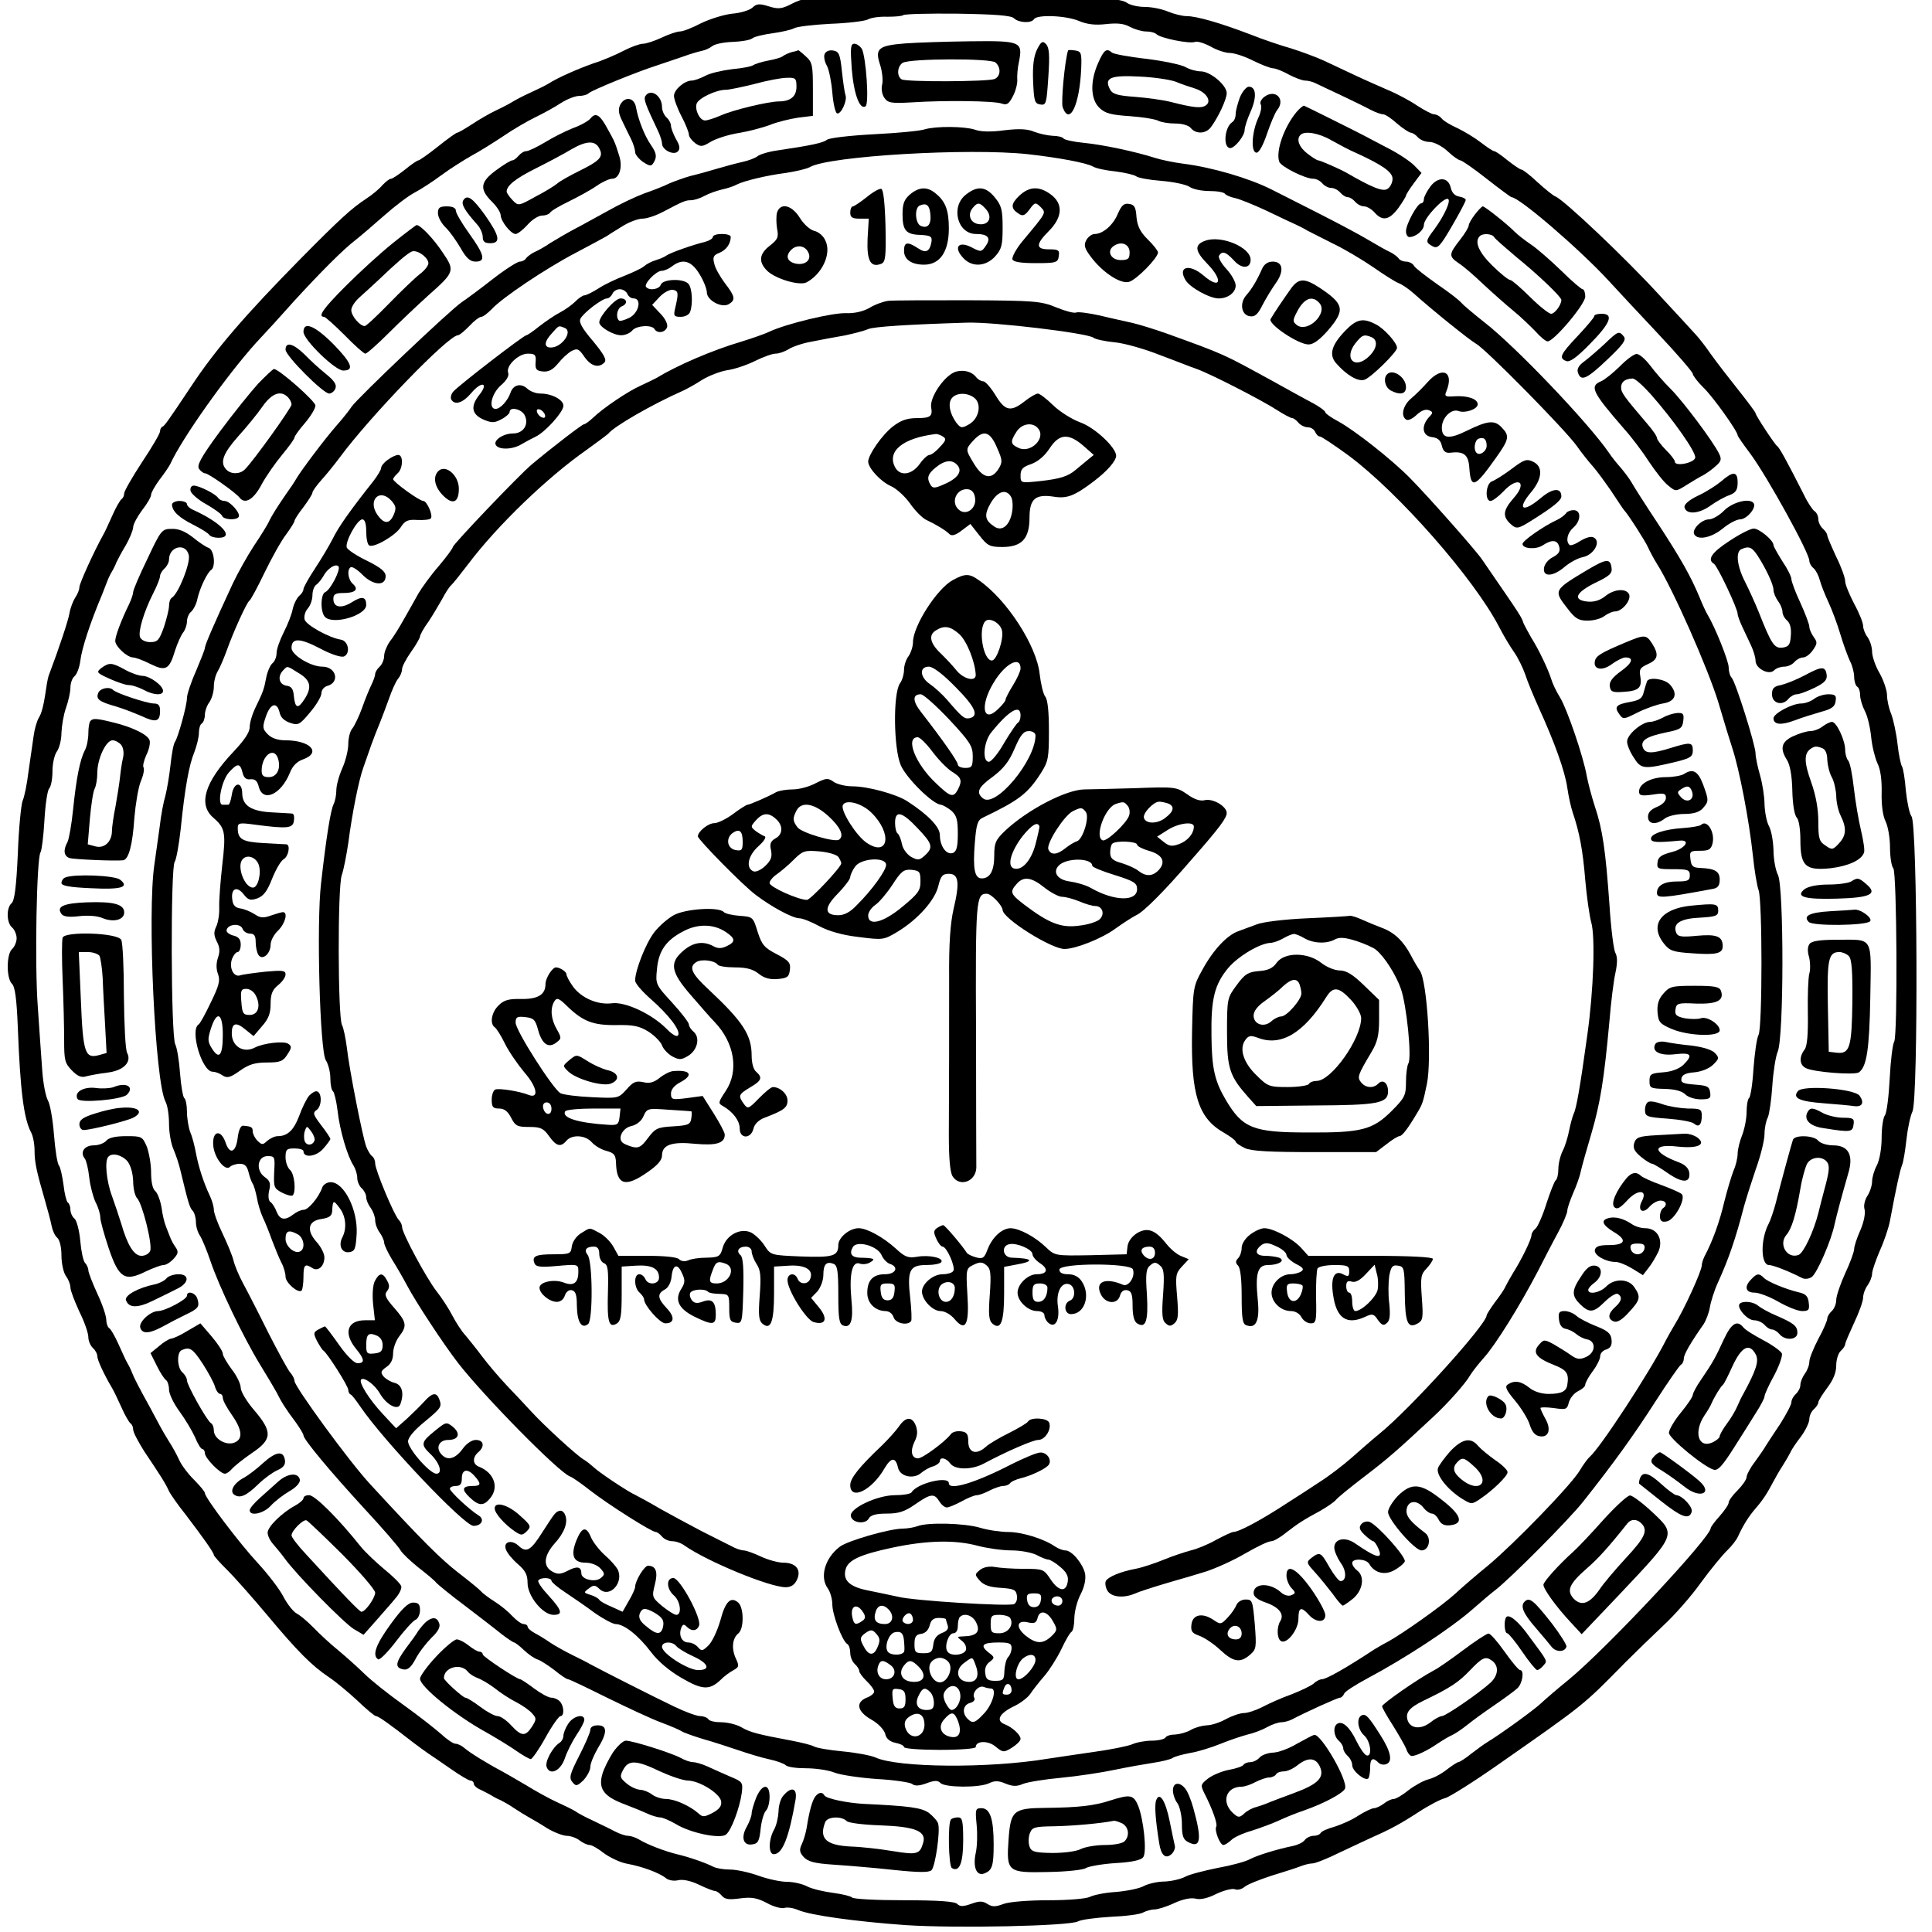 <?xml version="1.0" encoding="UTF-8" standalone="no"?>
<svg
   version="1.0"
   width="319"
   height="319"
   viewBox="0 0 239.25 239.25"
   preserveAspectRatio="xMidYMid meet"
   id="svg285"
   sodipodi:docname="SKMU.svg"
   inkscape:version="1.1 (c68e22c387, 2021-05-23)"
   xmlns:inkscape="http://www.inkscape.org/namespaces/inkscape"
   xmlns:sodipodi="http://sodipodi.sourceforge.net/DTD/sodipodi-0.dtd"
   xmlns="http://www.w3.org/2000/svg"
   xmlns:svg="http://www.w3.org/2000/svg">
  <defs
     id="defs289" />
  <sodipodi:namedview
     id="namedview287"
     pagecolor="#ffffff"
     bordercolor="#666666"
     borderopacity="1.0"
     inkscape:pageshadow="2"
     inkscape:pageopacity="0.0"
     inkscape:pagecheckerboard="0"
     inkscape:document-units="px"
     showgrid="false"
     units="px"
     inkscape:showpageshadow="false"
     inkscape:zoom="1.4254587"
     inkscape:cx="168.01609"
     inkscape:cy="170.12068"
     inkscape:window-width="1366"
     inkscape:window-height="705"
     inkscape:window-x="-8"
     inkscape:window-y="-8"
     inkscape:window-maximized="1"
     inkscape:current-layer="svg285" />
  <g
     transform="matrix(0.037,0,0,-0.038,0.211,240.636)"
     fill="#000000"
     stroke="none"
     id="g283">
    <path
       d="m 3071,6366 c -10,-12 -37,-15 -127,-15 -63,0 -122,-4 -131,-10 -10,-5 -41,-7 -69,-4 -41,4 -62,1 -96,-15 -37,-19 -48,-20 -81,-10 -30,9 -40,9 -54,-4 -10,-9 -41,-18 -68,-20 -28,-3 -74,-17 -104,-31 -29,-15 -61,-27 -71,-27 -10,0 -37,-9 -61,-20 -24,-11 -52,-20 -63,-20 -10,0 -39,-10 -65,-23 -25,-13 -71,-32 -101,-41 -52,-18 -118,-46 -150,-66 -8,-5 -35,-18 -60,-29 -25,-11 -52,-25 -60,-30 -8,-5 -33,-18 -55,-28 -22,-10 -59,-31 -82,-46 -24,-15 -45,-27 -49,-27 -3,0 -32,-20 -64,-45 -32,-25 -62,-45 -65,-45 -4,0 -24,-13 -45,-30 -21,-16 -42,-30 -47,-30 -6,0 -18,-10 -29,-21 -10,-12 -35,-32 -54,-44 -50,-32 -88,-66 -219,-195 -183,-181 -285,-295 -368,-418 -78,-114 -88,-127 -95,-130 -5,-2 -8,-9 -8,-15 0,-7 -27,-52 -60,-100 -33,-49 -60,-95 -60,-102 0,-8 -4,-16 -9,-19 -5,-4 -19,-27 -31,-54 -12,-26 -25,-54 -30,-62 -30,-52 -80,-159 -80,-171 0,-8 -6,-23 -14,-34 -7,-11 -16,-33 -19,-50 -4,-24 -34,-112 -70,-205 -3,-8 -8,-37 -12,-65 -4,-27 -12,-59 -20,-70 -7,-11 -15,-38 -18,-60 -3,-22 -11,-74 -17,-115 -5,-41 -14,-85 -20,-97 -5,-13 -13,-90 -16,-173 -5,-107 -11,-153 -21,-161 -18,-15 -17,-64 2,-79 8,-7 15,-23 15,-35 0,-12 -7,-28 -15,-35 -19,-16 -20,-94 -1,-113 11,-10 16,-50 20,-143 8,-206 20,-296 44,-341 7,-12 12,-39 12,-60 0,-39 7,-69 35,-163 9,-30 19,-67 22,-82 3,-15 11,-33 19,-39 8,-7 14,-30 14,-58 0,-26 7,-56 15,-67 8,-10 15,-27 15,-37 0,-10 14,-45 30,-79 17,-33 30,-70 30,-83 0,-12 7,-28 15,-35 8,-7 15,-19 15,-27 0,-12 22,-59 49,-103 5,-8 19,-36 31,-62 12,-27 26,-50 31,-54 5,-3 9,-12 9,-20 0,-9 17,-40 37,-71 56,-81 72,-106 82,-128 5,-11 31,-47 58,-80 57,-73 93,-122 93,-130 0,-3 20,-25 44,-48 24,-23 84,-89 134,-147 102,-119 149,-165 207,-203 22,-14 65,-49 95,-76 30,-28 58,-51 63,-51 7,0 40,-22 123,-85 15,-11 37,-27 49,-35 13,-8 48,-32 78,-52 31,-21 60,-38 66,-38 6,0 11,-5 11,-10 0,-6 10,-15 23,-20 12,-6 29,-14 37,-19 8,-5 22,-12 30,-15 8,-4 29,-15 45,-26 17,-11 39,-24 50,-30 11,-6 38,-21 60,-35 22,-13 51,-24 65,-25 14,0 34,-7 44,-15 11,-8 26,-15 34,-15 7,0 29,-12 48,-27 20,-14 54,-30 77,-34 51,-9 109,-30 130,-47 9,-7 26,-10 40,-7 15,4 42,-1 70,-14 25,-12 50,-21 55,-21 5,0 15,-7 22,-15 10,-12 24,-14 61,-9 38,5 57,2 90,-15 22,-12 49,-19 59,-16 9,3 30,0 46,-7 42,-17 188,-37 359,-49 170,-11 548,-3 577,12 11,6 60,12 109,15 50,2 99,8 109,14 10,5 27,10 38,10 11,0 41,9 67,21 29,13 56,18 72,14 16,-4 41,2 69,16 24,11 52,18 61,15 9,-4 23,0 32,7 9,8 50,24 91,37 41,12 85,26 98,31 13,5 30,9 39,9 9,0 51,16 92,36 42,19 87,40 101,46 65,28 100,46 160,84 36,23 77,44 92,47 14,4 93,52 175,108 291,198 285,193 427,334 34,33 91,87 127,120 37,33 94,96 126,140 33,44 73,91 88,105 15,14 31,34 36,45 18,38 36,66 60,93 24,27 38,48 59,87 6,11 19,34 30,50 11,17 23,37 27,45 3,8 19,31 35,51 15,20 28,46 28,57 0,11 7,25 15,32 8,7 15,17 15,22 0,6 14,27 30,48 20,26 30,49 30,73 0,19 7,40 15,47 8,7 15,17 15,22 0,5 14,36 30,70 16,33 30,70 30,82 0,11 7,30 15,40 8,11 15,28 15,38 0,9 12,43 26,75 15,32 30,76 34,98 22,114 33,162 40,180 5,11 11,49 15,84 4,36 13,77 20,91 20,38 17,939 -3,962 -7,9 -15,47 -19,84 -3,38 -9,74 -13,79 -4,6 -11,39 -15,74 -4,35 -14,79 -21,97 -8,18 -14,46 -14,61 0,15 -11,48 -25,72 -14,23 -25,55 -25,70 0,15 -7,36 -15,47 -8,10 -15,27 -15,37 0,10 -13,42 -30,72 -16,30 -30,63 -30,73 0,11 -13,47 -30,80 -16,34 -30,65 -30,70 0,5 -7,15 -15,22 -8,7 -15,21 -15,31 0,10 -6,22 -13,26 -6,4 -23,28 -35,53 -59,113 -82,154 -90,159 -9,7 -72,100 -72,107 0,3 -26,37 -57,75 -32,39 -74,92 -93,118 -19,27 -42,55 -50,63 -8,9 -64,68 -125,132 -112,119 -314,305 -344,318 -9,3 -36,25 -61,47 -25,23 -49,41 -54,41 -4,0 -25,14 -46,30 -21,17 -41,30 -45,30 -4,0 -24,13 -44,28 -20,15 -55,36 -79,47 -23,10 -47,24 -53,32 -6,7 -17,13 -25,13 -7,0 -32,13 -56,28 -24,16 -68,39 -98,51 -30,13 -80,34 -110,48 -30,14 -77,35 -105,48 -27,12 -77,30 -110,40 -33,9 -94,29 -135,45 -102,38 -181,60 -214,60 -15,0 -43,7 -63,15 -19,8 -54,15 -77,15 -23,0 -50,6 -61,14 -13,9 -62,16 -139,19 -66,3 -122,10 -125,16 -4,6 -27,10 -51,9 -25,0 -117,2 -206,6 -137,6 -162,5 -173,-8 z m 317,-93 c 16,-15 58,-17 67,-3 10,16 108,12 151,-6 27,-11 54,-14 90,-10 37,4 60,2 80,-9 16,-8 40,-15 54,-15 15,0 30,-4 35,-9 14,-13 111,-32 129,-25 7,3 31,-4 52,-15 21,-12 50,-21 64,-21 15,0 50,-11 78,-25 29,-14 59,-25 67,-25 8,0 32,-9 52,-20 21,-11 46,-20 55,-20 10,0 26,-4 36,-9 9,-4 49,-23 87,-40 39,-18 83,-39 98,-47 16,-8 34,-14 41,-14 6,0 27,-13 46,-30 19,-16 40,-29 46,-30 6,0 17,-7 24,-15 7,-8 24,-15 39,-15 14,0 41,-13 60,-30 18,-17 38,-30 43,-30 5,0 45,-27 88,-60 43,-33 81,-60 83,-60 26,0 231,-172 326,-273 20,-21 91,-96 158,-165 68,-70 123,-132 123,-138 0,-5 16,-26 36,-45 32,-30 114,-142 114,-155 0,-3 20,-31 44,-62 57,-76 196,-321 196,-347 0,-7 6,-18 14,-24 8,-7 17,-24 21,-39 4,-15 17,-47 29,-72 12,-25 30,-72 40,-105 10,-33 25,-72 32,-87 8,-14 14,-38 14,-51 0,-14 5,-29 10,-32 6,-3 10,-16 10,-28 0,-12 7,-35 16,-52 9,-16 18,-55 21,-85 3,-30 13,-68 21,-85 10,-19 15,-54 14,-95 -1,-41 4,-76 13,-94 8,-15 15,-54 15,-85 0,-31 5,-62 11,-68 12,-12 15,-545 3,-565 -5,-7 -12,-61 -15,-120 -3,-58 -10,-112 -16,-120 -6,-7 -11,-40 -11,-73 0,-35 -7,-73 -16,-90 -9,-16 -16,-40 -16,-53 0,-12 -7,-34 -16,-47 -9,-14 -13,-33 -9,-44 3,-12 -2,-40 -14,-67 -12,-26 -21,-53 -21,-62 0,-8 -13,-44 -30,-79 -16,-34 -30,-74 -30,-87 0,-13 -7,-29 -15,-36 -8,-7 -15,-18 -15,-25 0,-6 -13,-36 -30,-66 -16,-30 -30,-63 -30,-74 0,-11 -7,-29 -15,-39 -8,-11 -15,-27 -15,-37 0,-9 -7,-22 -15,-29 -8,-7 -15,-19 -15,-27 0,-8 -17,-39 -37,-70 -21,-30 -42,-62 -48,-71 -5,-9 -22,-33 -37,-53 -16,-20 -28,-43 -28,-50 0,-8 -14,-27 -30,-43 -17,-16 -30,-34 -30,-40 0,-7 -14,-26 -30,-44 -17,-18 -30,-36 -30,-39 0,-30 -345,-389 -474,-493 -38,-30 -81,-66 -95,-79 -23,-21 -132,-98 -179,-126 -9,-5 -33,-22 -53,-37 -20,-16 -40,-28 -44,-28 -3,0 -21,-11 -38,-24 -18,-14 -45,-28 -62,-32 -16,-4 -46,-20 -66,-35 -20,-16 -43,-29 -50,-29 -8,0 -23,-7 -33,-15 -11,-8 -26,-15 -33,-15 -7,0 -31,-11 -52,-24 -21,-14 -57,-29 -79,-36 -23,-6 -44,-15 -47,-20 -3,-6 -14,-10 -24,-10 -10,0 -24,-6 -30,-14 -6,-8 -24,-16 -39,-19 -55,-11 -118,-30 -144,-43 -14,-8 -64,-21 -110,-29 -45,-9 -94,-21 -108,-29 -14,-7 -44,-14 -68,-15 -23,0 -55,-7 -70,-15 -15,-8 -57,-16 -93,-19 -36,-2 -75,-10 -87,-16 -12,-6 -71,-11 -138,-11 -67,0 -132,-5 -151,-12 -27,-10 -38,-10 -54,0 -16,10 -27,10 -55,0 -26,-9 -37,-9 -46,0 -8,8 -62,12 -179,12 -92,0 -170,4 -173,9 -3,4 -32,11 -63,15 -32,4 -71,13 -87,21 -15,8 -46,15 -67,15 -22,0 -65,9 -96,20 -32,11 -74,20 -95,20 -21,0 -46,4 -56,9 -26,13 -82,32 -122,41 -41,10 -96,30 -127,48 -12,7 -28,12 -37,12 -8,0 -27,6 -43,14 -15,8 -48,23 -73,35 -25,11 -52,25 -60,31 -8,5 -35,18 -60,29 -25,11 -72,36 -105,56 -33,19 -69,39 -80,45 -51,26 -110,62 -125,75 -9,8 -23,15 -31,15 -8,0 -30,15 -50,33 -20,17 -76,60 -125,94 -49,34 -107,79 -129,100 -22,21 -62,56 -88,77 -27,21 -64,55 -83,74 -19,19 -44,40 -56,46 -12,6 -32,31 -45,55 -13,25 -52,74 -86,110 -61,64 -177,213 -177,228 0,5 -17,24 -36,43 -20,19 -43,49 -50,65 -8,17 -23,44 -34,60 -11,17 -24,39 -30,50 -6,11 -21,38 -33,60 -37,65 -55,99 -61,115 -3,8 -10,22 -15,30 -5,8 -18,36 -30,62 -12,26 -26,50 -32,53 -5,4 -9,16 -9,27 0,12 -13,50 -30,85 -16,34 -30,69 -30,76 0,7 -5,18 -11,24 -6,6 -13,38 -16,72 -3,33 -12,66 -19,72 -8,6 -14,20 -14,30 0,10 -4,20 -9,23 -4,3 -11,29 -14,57 -4,28 -10,56 -15,63 -6,6 -13,52 -17,101 -4,50 -13,99 -20,111 -7,11 -16,54 -19,95 -3,41 -10,135 -15,209 -11,139 -4,487 9,505 4,6 10,52 13,103 3,52 10,99 16,105 6,6 11,31 11,57 0,25 7,54 15,64 8,11 15,38 15,60 1,23 7,59 15,81 8,22 15,52 15,66 0,15 6,32 14,38 8,7 16,28 19,49 5,42 34,127 73,217 7,17 15,37 18,45 3,8 10,22 15,30 5,8 12,22 15,30 4,8 17,33 31,55 13,22 24,48 25,59 0,10 14,35 30,56 17,21 30,43 30,50 0,7 13,29 28,49 16,20 32,43 36,51 40,85 188,288 287,395 32,33 90,95 130,139 86,91 161,165 204,197 17,13 59,48 95,79 36,31 82,65 102,75 20,10 61,36 90,57 29,21 75,49 102,64 27,14 74,43 105,63 31,21 79,48 106,61 28,13 67,34 87,47 21,13 48,23 61,23 13,0 27,4 32,9 11,10 165,71 230,91 22,7 60,20 85,28 25,9 54,17 64,19 11,2 26,9 34,15 8,7 39,13 68,14 30,1 60,6 67,12 6,5 36,12 66,16 30,4 62,11 72,16 10,6 65,12 123,15 59,2 115,9 125,14 10,6 39,10 65,9 26,0 49,2 53,5 3,4 85,6 182,5 128,-2 180,-6 189,-15 z"
       id="path11" />
    <path
       d="m 3023,6191 c -90,-7 -101,-17 -83,-70 7,-21 10,-50 7,-63 -4,-14 -1,-33 7,-44 12,-17 23,-19 93,-15 111,7 274,5 300,-4 18,-6 24,-1 38,25 9,17 15,41 14,53 -1,12 1,39 6,60 13,64 4,67 -164,65 -80,-1 -178,-4 -218,-7 z m 303,-62 c 19,-16 18,-45 -3,-54 -25,-9 -297,-10 -311,-1 -17,10 -15,43 4,54 25,14 293,15 310,1 z"
       id="path13" />
    <path
       d="m 3465,6171 c -11,-23 -15,-52 -13,-104 3,-64 5,-72 24,-75 20,-3 21,3 27,90 5,72 3,96 -8,107 -11,11 -16,9 -30,-18 z"
       id="path15" />
    <path
       d="m 2845,6108 c 7,-83 27,-134 46,-122 13,7 2,159 -12,187 -6,9 -17,17 -25,17 -13,0 -14,-12 -9,-82 z"
       id="path17" />
    <path
       d="m 2645,6163 c -11,-3 -24,-9 -30,-13 -5,-5 -28,-11 -50,-15 -22,-4 -44,-11 -50,-15 -5,-4 -37,-10 -71,-13 -33,-4 -74,-13 -90,-22 -16,-8 -36,-15 -44,-15 -25,0 -60,-30 -60,-50 0,-10 11,-40 25,-66 14,-26 25,-53 25,-60 0,-7 9,-19 21,-28 19,-13 24,-12 53,5 18,10 59,23 92,28 32,5 79,17 104,26 25,10 68,20 95,24 l 50,6 v 87 c 0,79 -2,88 -24,107 -13,12 -24,20 -25,20 -1,-1 -10,-4 -21,-6 z m 15,-113 c 0,-32 -20,-48 -60,-48 -37,-1 -150,-27 -194,-46 -21,-9 -44,-16 -52,-16 -18,0 -35,35 -28,55 7,18 65,45 98,45 11,0 55,9 96,19 41,11 90,20 108,20 29,1 32,-2 32,-29 z"
       id="path19" />
    <path
       d="m 2754,6156 c -3,-8 0,-25 8,-38 7,-13 15,-52 18,-87 3,-36 10,-66 16,-68 13,-4 35,42 28,60 -3,8 -8,43 -12,78 -6,56 -10,64 -30,67 -13,2 -24,-3 -28,-12 z"
       id="path21" />
    <path
       d="m 3569,6168 c -11,-33 -24,-169 -18,-185 23,-62 57,8 62,127 2,50 0,55 -20,58 -13,2 -23,2 -24,0 z"
       id="path23" />
    <path
       d="m 3670,6128 c -28,-61 -26,-119 4,-147 19,-18 39,-23 102,-27 43,-3 86,-10 95,-15 10,-5 35,-9 57,-9 23,0 45,-6 52,-15 17,-20 50,-19 67,3 24,31 53,91 53,111 0,26 -55,71 -87,71 -14,0 -37,6 -51,14 -15,8 -74,20 -132,27 -58,6 -109,16 -114,20 -18,16 -27,9 -46,-33 z m 260,-62 c 19,-8 48,-17 64,-22 38,-12 57,-41 36,-55 -15,-10 -40,-8 -120,12 -25,6 -78,13 -118,16 -58,4 -75,9 -83,25 -20,37 3,46 99,41 48,-2 103,-10 122,-17 z"
       id="path25" />
    <path
       d="m 4144,6015 c -7,-19 -14,-43 -14,-54 0,-11 -5,-23 -11,-26 -27,-17 -32,-85 -7,-85 15,0 48,40 48,59 0,9 9,36 20,60 21,46 19,81 -6,81 -8,0 -22,-16 -30,-35 z"
       id="path27" />
    <path
       d="m 2154,6019 c -6,-10 1,-28 42,-112 8,-16 14,-35 14,-42 0,-21 39,-40 53,-26 8,8 7,19 -6,40 -9,16 -17,36 -17,44 0,8 -7,20 -15,27 -8,7 -15,22 -15,34 0,37 -39,62 -56,35 z"
       id="path29" />
    <path
       d="m 4226,6017 c -11,-8 -16,-19 -12,-25 4,-7 0,-27 -9,-45 -21,-45 -25,-112 -5,-112 8,0 22,24 35,62 12,34 27,69 34,77 29,35 -6,70 -43,43 z"
       id="path31" />
    <path
       d="m 2070,5991 c -7,-15 -6,-28 7,-53 9,-18 22,-45 30,-60 7,-14 13,-33 13,-41 0,-8 12,-22 26,-32 22,-14 28,-15 35,-4 13,20 11,32 -8,59 -21,29 -43,83 -50,123 -6,32 -37,37 -53,8 z"
       id="path33" />
    <path
       d="m 4334,5968 c -42,-49 -71,-129 -58,-163 7,-16 86,-55 114,-55 10,0 23,-7 30,-15 7,-8 20,-15 30,-15 10,0 23,-7 30,-15 7,-8 18,-15 25,-15 7,0 18,-7 25,-15 7,-8 20,-15 30,-15 9,0 25,-9 35,-20 26,-29 49,-25 79,14 14,19 26,38 26,41 0,3 12,22 26,40 l 26,34 -24,24 c -13,13 -51,38 -85,55 -34,17 -70,36 -80,41 -10,5 -58,29 -108,53 -49,24 -92,44 -96,46 -3,1 -14,-8 -25,-20 z m 117,-93 c 24,-13 60,-32 80,-40 90,-40 124,-63 124,-85 0,-13 -8,-28 -17,-33 -15,-10 -51,4 -138,53 -22,12 -87,40 -94,40 -4,0 -20,10 -36,22 -28,21 -38,47 -23,61 14,14 62,6 104,-18 z"
       id="path35" />
    <path
       d="m 1971,5947 c -6,-8 -33,-23 -59,-32 -26,-10 -69,-31 -95,-47 -26,-15 -54,-28 -61,-28 -8,0 -19,-7 -26,-15 -7,-8 -16,-15 -21,-15 -5,0 -29,-14 -54,-32 -53,-38 -57,-61 -15,-102 17,-16 30,-36 30,-45 1,-20 34,-61 50,-61 7,0 25,14 40,30 15,17 37,30 48,30 12,0 23,4 27,9 3,6 31,22 63,37 31,15 73,37 92,50 19,13 43,24 53,24 24,0 36,37 24,74 -15,47 -16,48 -40,90 -25,45 -39,53 -56,33 z m 29,-98 c 15,-27 3,-40 -68,-74 -31,-15 -64,-33 -72,-40 -8,-7 -41,-27 -73,-43 -57,-31 -58,-31 -77,-12 -11,11 -20,24 -20,28 0,20 30,43 100,77 41,20 93,47 115,60 51,29 81,31 95,4 z"
       id="path37" />
    <path
       d="m 3089,5911 c -14,-5 -90,-12 -170,-16 -79,-4 -150,-12 -157,-18 -13,-10 -50,-18 -168,-35 -29,-4 -58,-13 -65,-19 -8,-6 -30,-14 -49,-18 -19,-4 -57,-14 -85,-22 -27,-8 -68,-19 -90,-24 -22,-6 -53,-17 -70,-24 -16,-8 -55,-23 -85,-33 -30,-11 -84,-36 -120,-56 -36,-19 -87,-47 -115,-61 -27,-14 -63,-35 -80,-45 -16,-11 -40,-24 -52,-29 -11,-5 -24,-15 -28,-20 -3,-6 -13,-11 -21,-11 -8,0 -50,-26 -92,-58 -42,-32 -88,-65 -102,-74 -35,-22 -351,-314 -369,-341 -8,-12 -31,-40 -51,-62 -37,-41 -117,-144 -135,-174 -5,-9 -21,-32 -35,-51 -26,-37 -45,-65 -57,-90 -4,-8 -25,-42 -48,-75 -23,-34 -55,-90 -72,-125 -63,-132 -93,-200 -93,-209 0,-5 -14,-39 -30,-76 -17,-37 -30,-76 -30,-87 0,-25 -30,-129 -40,-143 -5,-6 -11,-39 -15,-75 -4,-36 -12,-81 -17,-100 -6,-19 -15,-64 -19,-100 -5,-36 -13,-92 -18,-125 -24,-156 2,-706 37,-772 7,-12 12,-45 12,-73 0,-29 7,-66 15,-83 8,-18 19,-50 24,-72 25,-101 30,-118 40,-128 6,-6 11,-23 11,-37 0,-14 6,-34 14,-45 7,-11 23,-48 35,-83 28,-81 110,-248 166,-337 24,-38 49,-79 55,-90 15,-30 32,-56 63,-96 15,-20 27,-40 27,-44 0,-13 87,-115 203,-238 62,-65 117,-127 122,-137 6,-10 33,-35 60,-56 28,-21 55,-43 60,-50 6,-6 48,-40 95,-74 47,-35 102,-76 122,-92 20,-15 40,-28 43,-28 3,0 18,-11 33,-25 15,-14 36,-28 47,-31 11,-4 36,-20 56,-35 20,-16 40,-29 45,-29 4,0 62,-27 128,-59 67,-32 148,-69 181,-81 33,-12 64,-25 70,-29 5,-4 37,-15 70,-25 33,-9 87,-26 120,-37 33,-11 80,-25 105,-30 24,-5 49,-14 54,-19 6,-6 36,-10 68,-10 32,0 75,-6 95,-14 21,-8 85,-17 143,-21 57,-3 110,-11 117,-16 8,-7 23,-7 48,2 27,10 38,10 47,1 15,-15 129,-16 162,-1 19,9 32,9 56,-1 23,-9 37,-10 58,-1 15,6 72,15 127,20 55,5 136,17 180,26 44,9 103,19 130,23 28,4 56,11 63,15 6,5 33,12 60,17 26,4 72,18 102,30 30,12 71,25 90,30 19,4 49,15 65,24 17,9 38,16 48,16 9,0 25,4 35,9 49,25 153,71 161,71 5,0 11,6 14,13 2,7 38,29 78,50 127,66 278,162 354,227 29,25 62,52 73,60 51,38 248,231 295,289 101,124 170,217 243,328 41,62 79,115 84,118 6,3 10,13 10,21 0,13 24,53 66,111 8,12 18,37 21,55 3,18 15,56 28,83 35,75 58,140 86,245 7,25 25,80 40,123 16,43 29,94 29,114 0,19 5,43 11,54 5,11 12,57 15,102 3,45 11,96 18,112 21,45 21,537 1,576 -8,15 -15,52 -15,81 -1,29 -7,64 -15,78 -8,14 -14,46 -15,71 0,25 -7,68 -15,95 -8,27 -15,59 -15,71 0,27 -67,234 -80,247 -6,6 -10,21 -10,34 0,20 -45,130 -71,172 -5,8 -17,33 -26,55 -30,70 -63,127 -141,243 -43,63 -82,123 -88,134 -6,10 -22,31 -35,46 -13,14 -31,36 -39,48 -69,98 -311,345 -416,425 -38,29 -73,58 -79,65 -5,7 -41,34 -80,60 -38,26 -74,53 -78,60 -4,8 -17,14 -27,14 -10,0 -22,5 -25,11 -4,5 -17,15 -28,20 -12,5 -44,23 -72,39 -27,16 -102,55 -165,86 -63,31 -135,67 -160,79 -73,36 -197,72 -295,84 -33,4 -76,13 -95,19 -64,20 -174,43 -238,49 -34,3 -65,10 -68,14 -3,5 -20,9 -37,9 -18,1 -45,7 -61,13 -21,9 -49,11 -100,5 -44,-6 -80,-5 -99,2 -34,11 -130,12 -168,1 z m 346,-81 c 101,-11 195,-28 217,-40 10,-6 43,-13 75,-16 32,-4 63,-11 70,-16 6,-5 44,-12 85,-15 40,-3 82,-12 93,-19 11,-8 41,-14 67,-14 26,0 49,-4 52,-9 3,-4 18,-11 34,-14 15,-3 63,-22 107,-42 44,-21 89,-41 100,-46 11,-5 27,-13 35,-18 8,-4 47,-23 85,-42 39,-18 99,-53 135,-77 35,-24 74,-48 85,-52 11,-4 34,-19 50,-33 63,-55 188,-153 210,-165 33,-18 296,-278 336,-332 18,-25 43,-55 55,-68 12,-13 39,-49 61,-80 21,-31 40,-59 43,-62 13,-13 71,-101 80,-121 6,-13 19,-37 30,-54 54,-83 171,-342 205,-450 20,-66 41,-133 47,-150 24,-71 56,-233 69,-350 5,-49 14,-100 19,-113 13,-31 13,-448 0,-472 -6,-10 -13,-60 -17,-110 -3,-50 -10,-93 -15,-96 -4,-3 -8,-23 -8,-45 0,-22 -7,-56 -15,-76 -8,-19 -15,-47 -15,-60 0,-14 -6,-39 -14,-56 -7,-18 -21,-63 -31,-102 -15,-63 -39,-128 -66,-177 -5,-10 -9,-23 -9,-29 0,-18 -59,-144 -91,-194 -10,-16 -23,-39 -29,-50 -54,-104 -220,-351 -255,-380 -7,-6 -22,-26 -33,-44 -28,-47 -222,-241 -307,-310 -38,-30 -88,-72 -110,-92 -45,-40 -180,-133 -230,-159 -11,-5 -29,-16 -40,-22 -95,-61 -162,-98 -177,-98 -6,0 -19,-6 -27,-14 -9,-7 -42,-23 -74,-35 -32,-11 -76,-30 -97,-41 -22,-11 -50,-20 -62,-20 -13,0 -40,-9 -61,-20 -20,-11 -49,-20 -64,-20 -16,-1 -39,-7 -53,-15 -14,-8 -37,-14 -52,-15 -15,0 -30,-4 -33,-10 -3,-5 -24,-10 -45,-10 -21,0 -51,-5 -67,-12 -15,-6 -71,-17 -123,-24 -52,-7 -124,-18 -160,-23 -198,-32 -501,-29 -575,4 -16,7 -66,16 -110,20 -44,4 -87,11 -96,16 -9,5 -43,13 -75,19 -115,21 -139,27 -169,44 -16,9 -47,16 -67,16 -20,0 -40,4 -43,10 -3,5 -16,10 -27,10 -12,0 -51,14 -87,31 -61,28 -247,120 -281,138 -8,5 -35,18 -60,30 -25,12 -58,30 -75,41 -16,11 -40,25 -52,31 -13,7 -23,16 -23,21 0,4 -6,8 -13,8 -8,0 -24,12 -38,26 -13,14 -39,35 -59,47 -19,12 -39,26 -45,33 -5,6 -39,33 -75,60 -60,45 -124,107 -296,289 -70,73 -254,319 -254,337 0,6 -6,19 -14,27 -8,9 -41,68 -74,131 -32,63 -70,135 -84,160 -14,25 -28,58 -32,74 -4,17 -21,56 -37,89 -16,32 -29,67 -29,77 0,10 -6,31 -14,47 -20,41 -37,92 -46,138 -4,22 -12,53 -19,68 -6,16 -11,46 -11,67 0,21 -4,41 -9,44 -4,3 -11,39 -14,80 -3,41 -10,83 -16,95 -15,27 -16,578 -2,595 5,6 14,54 20,106 14,135 28,210 46,252 8,21 15,48 15,62 0,14 4,28 10,31 5,3 10,16 10,28 0,12 7,31 15,41 8,11 15,34 15,51 0,17 6,39 13,50 7,11 21,43 31,70 22,60 66,154 75,160 4,2 27,43 51,92 24,48 56,104 72,124 15,20 28,40 28,44 0,4 13,24 30,45 16,21 30,42 30,47 0,5 13,22 28,39 15,16 43,49 62,74 102,135 365,400 397,400 5,0 22,14 38,30 16,17 34,30 40,30 6,0 22,12 36,26 34,36 179,131 279,182 47,24 94,49 105,55 10,7 36,22 57,35 21,12 49,22 63,22 14,0 45,10 68,22 68,35 76,38 94,38 10,0 30,6 45,14 15,8 41,17 59,21 19,4 40,11 49,16 24,12 100,30 165,38 33,5 69,13 80,19 63,36 531,63 730,42 z"
       id="path39" />
    <path
       d="m 2895,5690 c -21,-16 -42,-30 -46,-30 -5,0 -9,-9 -9,-20 0,-16 7,-20 31,-20 h 31 l -4,-66 c -3,-71 10,-95 46,-81 14,6 16,22 14,123 -2,73 -7,119 -14,121 -6,2 -28,-10 -49,-27 z"
       id="path41" />
    <path
       d="m 3040,5699 c -20,-17 -25,-31 -25,-65 0,-53 12,-66 61,-67 33,-2 38,-5 36,-22 -6,-33 -19,-39 -46,-21 -35,22 -46,20 -46,-9 0,-28 25,-45 67,-45 53,0 83,42 83,118 0,59 -11,88 -44,114 -28,23 -55,22 -86,-3 z m 68,-63 c 4,-34 -8,-49 -31,-40 -20,7 -23,60 -4,67 22,9 32,1 35,-27 z"
       id="path43" />
    <path
       d="m 3228,5699 c -53,-39 -30,-129 33,-129 40,0 51,-13 33,-38 -14,-21 -17,-21 -45,-7 -47,25 -66,2 -29,-35 29,-29 74,-26 105,7 22,24 25,37 25,95 0,57 -4,71 -26,97 -30,36 -58,39 -96,10 z m 66,-48 c 23,-25 11,-53 -23,-49 -29,3 -40,31 -21,53 16,19 23,19 44,-4 z"
       id="path45" />
    <path
       d="m 3406,5695 c -29,-27 -30,-42 -2,-59 13,-9 21,-6 36,14 18,24 20,24 37,8 19,-20 22,-15 -61,-112 -21,-25 -36,-52 -33,-59 3,-8 28,-12 78,-12 69,0 74,2 77,23 3,19 -1,22 -32,22 -46,0 -46,16 -1,60 46,45 48,89 6,119 -39,28 -72,26 -105,-4 z"
       id="path47" />
    <path
       d="m 3736,5637 c -15,-37 -50,-67 -78,-67 -9,0 -22,-9 -28,-20 -9,-16 -6,-27 15,-54 38,-50 99,-90 128,-82 24,6 97,78 97,96 0,5 -15,24 -34,42 -26,25 -35,44 -38,73 -2,32 -7,41 -25,43 -17,3 -25,-5 -37,-31 z m 39,-127 c 0,-21 -5,-25 -30,-25 -33,0 -48,30 -23,46 25,17 53,6 53,-21 z"
       id="path49" />
    <path
       d="m 2595,5640 c -3,-10 -3,-34 0,-52 6,-29 2,-36 -24,-56 -36,-27 -39,-53 -9,-82 29,-27 108,-49 131,-38 53,27 85,94 64,136 -6,15 -23,29 -37,32 -14,3 -36,22 -49,43 -27,42 -65,50 -76,17 z m 104,-129 c 14,-25 -10,-45 -44,-37 -27,7 -32,25 -13,44 18,18 46,15 57,-7 z"
       id="path51" />
    <path
       d="m 2380,5560 c 0,-5 -12,-12 -27,-16 -36,-8 -115,-35 -128,-44 -5,-4 -21,-11 -35,-15 -14,-4 -32,-13 -40,-20 -8,-7 -37,-20 -65,-31 -27,-10 -67,-28 -87,-41 -21,-13 -42,-23 -48,-23 -5,0 -19,-9 -29,-19 -11,-11 -35,-28 -53,-37 -18,-9 -49,-30 -69,-45 -20,-16 -40,-29 -43,-29 -9,0 -230,-166 -245,-184 -7,-8 -10,-20 -6,-26 12,-19 39,-10 66,21 35,41 61,35 27,-6 -30,-37 -25,-63 15,-80 27,-11 36,-11 59,1 16,8 28,19 28,24 0,18 39,10 50,-10 16,-30 -4,-60 -38,-60 -34,0 -68,-23 -58,-38 10,-16 56,-15 86,3 14,8 35,19 46,24 32,14 94,81 94,101 0,20 -39,40 -77,40 -15,0 -34,7 -44,16 -21,19 -47,13 -56,-13 -9,-26 -34,-53 -50,-53 -25,0 -14,50 18,77 19,16 28,31 24,41 -8,22 34,62 66,62 24,0 28,-4 26,-27 -2,-23 2,-29 24,-31 19,-2 33,5 51,26 13,16 34,35 46,41 18,9 24,7 42,-19 22,-31 48,-38 67,-19 9,9 -1,26 -38,70 -37,42 -48,62 -42,73 11,20 73,66 89,66 6,0 14,7 18,15 3,8 14,15 25,15 10,0 21,-7 25,-15 3,-8 12,-15 21,-15 28,0 18,-47 -14,-63 -17,-8 -32,-12 -35,-9 -12,11 -6,40 9,46 21,8 19,26 -4,26 -18,0 -71,-58 -71,-78 0,-15 47,-42 73,-42 14,0 30,7 37,15 14,17 66,20 75,5 9,-15 35,-12 42,6 3,9 -5,27 -22,44 l -28,29 26,27 c 14,14 34,24 44,22 18,-4 19,-10 7,-60 -6,-25 -4,-28 19,-28 14,0 28,7 31,16 10,26 7,79 -6,92 -18,18 -85,15 -92,-3 -5,-15 -37,-21 -49,-8 -10,9 33,53 52,53 9,0 25,7 35,15 35,26 64,18 91,-25 14,-22 25,-49 25,-60 0,-26 49,-52 73,-39 24,14 22,25 -12,68 -16,21 -33,49 -36,64 -6,22 -3,28 18,36 22,9 37,29 37,52 0,5 -13,9 -30,9 -16,0 -30,-4 -30,-10 z m -496,-296 c 29,-11 -9,-64 -46,-64 -24,0 -23,19 4,47 24,26 21,25 42,17 z m -66,-283 c 3,-8 -1,-12 -9,-9 -7,2 -15,10 -17,17 -3,8 1,12 9,9 7,-2 15,-10 17,-17 z"
       id="path53" />
    <path
       d="m 4028,5548 c -37,-13 -35,-33 7,-75 55,-55 44,-86 -13,-38 -47,39 -87,29 -60,-15 14,-24 81,-60 111,-60 31,0 57,19 57,42 0,12 -14,36 -31,54 -17,18 -28,37 -25,43 11,17 23,13 50,-15 26,-29 56,-27 56,2 0,41 -99,81 -152,62 z"
       id="path55" />
    <path
       d="m 4219,5458 c -16,-36 -34,-66 -53,-87 -24,-26 -17,-65 11,-69 17,-3 27,6 42,35 11,21 31,53 44,71 30,40 26,72 -9,72 -16,0 -28,-8 -35,-22 z"
       id="path57" />
    <path
       d="m 4315,5392 c -22,-30 -57,-80 -68,-99 -10,-16 92,-83 127,-83 16,0 37,15 65,46 59,67 54,86 -30,140 -49,31 -69,30 -94,-4 z m 96,-48 c 28,-33 -40,-97 -76,-71 -14,11 -15,15 -1,41 24,47 53,58 77,30 z"
       id="path59" />
    <path
       d="m 2966,5352 c -15,-2 -44,-12 -62,-23 -22,-12 -51,-18 -77,-17 -45,2 -199,-34 -257,-60 -19,-9 -62,-23 -95,-33 -97,-28 -212,-76 -285,-119 -8,-4 -31,-15 -51,-24 -42,-18 -126,-73 -160,-105 -12,-11 -26,-21 -30,-21 -6,0 -105,-74 -175,-131 -42,-34 -264,-261 -264,-269 0,-4 -21,-32 -47,-62 -27,-30 -57,-71 -68,-89 -11,-19 -32,-56 -48,-83 -16,-28 -37,-61 -48,-74 -10,-14 -19,-35 -19,-47 0,-12 -7,-28 -15,-35 -8,-7 -15,-18 -15,-24 0,-6 -6,-22 -13,-36 -7,-14 -21,-47 -31,-75 -10,-27 -25,-57 -32,-66 -8,-8 -14,-32 -14,-51 0,-20 -9,-55 -20,-79 -11,-24 -20,-56 -20,-72 0,-15 -4,-35 -9,-45 -10,-18 -25,-110 -42,-257 -16,-131 -4,-550 16,-578 8,-12 15,-38 15,-59 0,-20 4,-39 9,-42 4,-3 11,-31 15,-62 7,-64 33,-149 53,-179 7,-11 13,-29 13,-41 0,-12 7,-27 15,-34 8,-7 15,-20 15,-29 0,-9 7,-25 15,-35 8,-11 15,-29 15,-40 0,-12 7,-30 15,-40 8,-11 15,-26 15,-33 0,-7 12,-32 27,-56 15,-23 38,-62 51,-86 29,-53 120,-188 170,-251 88,-110 338,-357 374,-369 7,-2 38,-23 68,-46 61,-46 205,-135 219,-135 5,0 14,-7 21,-15 7,-8 22,-15 34,-15 12,0 30,-6 41,-14 76,-52 285,-136 339,-136 18,0 30,8 38,25 15,32 -4,55 -46,55 -17,0 -51,9 -75,20 -24,11 -50,20 -58,20 -8,0 -27,6 -41,14 -15,7 -61,30 -102,50 -41,21 -102,53 -135,71 -33,19 -69,38 -81,44 -30,13 -129,78 -145,94 -8,7 -22,18 -31,23 -23,13 -132,110 -177,158 -20,21 -57,60 -82,85 -25,26 -61,67 -81,93 -19,25 -45,56 -56,69 -12,12 -31,41 -43,63 -12,23 -36,59 -54,81 -34,43 -115,189 -115,209 0,7 -5,17 -11,23 -16,16 -79,163 -79,184 0,10 -5,21 -11,24 -5,4 -14,18 -19,31 -12,31 -57,253 -65,324 -4,30 -11,63 -16,72 -14,26 -15,447 -1,488 7,19 16,67 22,105 13,98 35,204 50,245 7,19 19,53 27,75 8,22 21,54 28,70 7,17 21,53 31,80 10,28 23,57 31,66 7,8 13,22 13,31 0,8 14,34 30,56 17,23 30,46 30,50 0,5 12,27 28,48 15,22 35,55 46,74 10,19 24,40 30,45 7,6 32,37 58,70 96,124 263,281 395,371 37,26 70,50 73,53 18,23 145,95 252,141 13,6 41,21 63,35 22,13 59,27 83,31 24,3 66,17 93,30 27,13 58,24 69,24 12,0 31,7 43,14 12,8 47,20 77,25 30,6 80,15 110,20 30,6 66,15 80,21 20,8 132,15 330,21 89,3 404,-34 424,-49 6,-5 38,-12 71,-15 33,-3 101,-22 150,-41 50,-18 106,-40 125,-46 48,-17 216,-101 267,-133 24,-15 47,-27 52,-27 5,0 14,-7 21,-15 7,-8 21,-15 32,-15 10,0 21,-7 24,-15 4,-8 10,-15 16,-15 5,0 48,-28 96,-62 167,-121 420,-401 504,-559 14,-27 37,-64 50,-82 13,-18 29,-50 37,-72 7,-22 28,-71 46,-110 52,-111 87,-205 95,-260 4,-27 12,-63 18,-80 23,-66 34,-124 42,-220 5,-55 14,-117 20,-138 14,-47 8,-221 -13,-367 -25,-176 -37,-241 -46,-258 -4,-9 -11,-34 -15,-54 -4,-20 -13,-50 -21,-65 -8,-15 -15,-42 -15,-60 0,-17 -4,-34 -9,-37 -4,-3 -18,-37 -31,-76 -12,-38 -29,-75 -36,-81 -8,-6 -14,-16 -14,-22 0,-13 -33,-79 -61,-122 -10,-16 -22,-37 -26,-45 -3,-8 -19,-31 -35,-51 -15,-20 -28,-40 -28,-43 0,-29 -255,-304 -359,-386 -24,-19 -66,-55 -94,-79 -28,-24 -75,-59 -106,-78 -31,-20 -78,-50 -106,-67 -89,-57 -164,-96 -183,-96 -5,0 -31,-12 -58,-26 -27,-15 -65,-30 -84,-34 -19,-5 -60,-18 -90,-30 -30,-12 -73,-26 -95,-30 -50,-9 -91,-26 -99,-39 -4,-6 -2,-20 4,-31 12,-22 53,-27 92,-11 13,6 64,22 113,36 50,14 106,30 125,36 32,10 94,37 130,58 45,25 79,41 90,41 7,0 29,12 49,28 40,30 57,41 116,72 21,12 44,27 50,34 5,7 48,41 95,76 78,58 109,84 231,195 50,45 109,110 124,136 6,10 26,35 45,56 38,40 121,170 181,282 19,36 49,93 67,125 18,32 32,65 32,73 0,8 9,33 19,56 11,24 23,56 26,72 4,17 20,73 36,125 29,97 42,173 60,365 5,61 14,131 20,157 7,32 7,52 0,65 -6,10 -15,81 -20,158 -13,177 -23,245 -49,320 -11,33 -23,78 -27,99 -11,62 -65,216 -89,255 -13,20 -26,47 -30,61 -10,31 -41,95 -67,135 -10,17 -21,37 -25,45 -9,25 -3,16 -140,210 -21,30 -180,205 -240,264 -59,59 -188,158 -242,186 -23,12 -42,25 -42,29 0,4 -19,18 -42,30 -24,12 -83,44 -133,71 -169,90 -158,86 -360,157 -38,13 -88,28 -110,33 -22,5 -71,15 -108,24 -37,8 -74,13 -81,10 -7,-3 -37,5 -67,17 -50,20 -72,22 -294,23 -132,0 -253,0 -269,-2 z"
       id="path61" />
    <path
       d="m 4495,5253 c -45,-46 -53,-77 -29,-104 35,-39 73,-61 95,-54 22,7 109,90 109,104 0,16 -42,62 -70,76 -44,23 -66,18 -105,-22 z m 89,-19 c 23,-9 20,-37 -8,-63 -47,-44 -85,-8 -46,42 23,28 29,31 54,21 z"
       id="path63" />
    <path
       d="m 3196,5122 c -37,-8 -92,-84 -85,-118 5,-28 -3,-34 -47,-34 -34,0 -54,-7 -81,-27 -37,-28 -83,-93 -83,-115 1,-22 43,-66 77,-80 18,-8 46,-33 63,-56 17,-24 41,-47 53,-53 33,-15 67,-35 79,-47 7,-7 20,-4 40,11 l 30,22 30,-37 c 27,-34 35,-38 77,-38 65,0 91,27 91,96 0,61 20,77 81,68 44,-7 69,2 134,50 46,34 74,66 75,83 0,27 -71,92 -120,109 -28,10 -69,35 -91,56 -22,21 -45,38 -51,38 -6,0 -26,-11 -44,-25 -47,-36 -66,-32 -98,20 -16,25 -34,45 -41,45 -7,0 -18,6 -24,14 -14,17 -39,24 -65,18 z m 58,-85 c 27,-19 18,-68 -16,-87 -25,-14 -28,-13 -43,5 -22,30 -29,63 -15,80 15,18 50,19 74,2 z m 215,-101 c 27,-32 -26,-82 -66,-63 -27,12 -28,20 -7,52 18,28 55,33 73,11 z m -319,-26 c 12,-7 11,-13 -10,-34 -13,-15 -29,-26 -35,-26 -6,0 -21,-13 -33,-30 -27,-36 -66,-40 -82,-10 -28,52 26,95 135,108 6,1 17,-3 25,-8 z m 181,-36 c 19,-42 19,-47 5,-70 -24,-36 -52,-30 -81,16 -30,48 -30,48 -3,77 34,36 56,30 79,-23 z m 289,6 35,-30 -25,-20 c -14,-11 -30,-24 -36,-29 -25,-21 -53,-29 -116,-36 -68,-7 -68,-7 -68,18 0,20 7,28 35,37 23,8 45,26 62,51 32,48 63,51 113,9 z m -420,-65 c 16,-20 -2,-43 -49,-62 -28,-12 -35,-12 -42,-1 -14,22 -10,36 17,57 31,25 57,27 74,6 z m 58,-107 c 4,-33 -30,-57 -54,-37 -30,24 -8,72 31,67 13,-2 21,-12 23,-30 z m 121,4 c 5,-10 6,-33 2,-51 -8,-41 -33,-61 -58,-45 -33,21 -36,38 -13,77 24,40 53,48 69,19 z"
       id="path65" />
    <path
       d="m 4637,5113 c -14,-13 -7,-43 12,-53 31,-16 51,-12 51,11 0,32 -44,61 -63,42 z"
       id="path67" />
    <path
       d="m 4773,5088 c -16,-18 -42,-43 -57,-55 -27,-23 -34,-57 -15,-68 6,-4 21,3 34,15 15,14 30,20 41,16 15,-6 16,-8 0,-24 -26,-29 -21,-60 11,-64 19,-2 29,-10 33,-28 4,-17 12,-24 26,-23 47,6 63,-5 66,-49 5,-70 18,-65 88,31 46,63 48,73 19,102 -23,23 -46,21 -115,-12 -60,-29 -84,-26 -84,10 0,32 32,63 56,54 22,-8 64,6 64,22 0,18 -35,29 -79,26 -29,-2 -33,0 -26,16 27,64 -13,84 -62,31 z m 197,-208 c 0,-18 -23,-34 -34,-23 -11,11 -6,41 7,46 17,6 27,-1 27,-23 z"
       id="path69" />
    <path
       d="m 1292,4834 c -12,-8 -22,-20 -22,-26 0,-6 -11,-24 -25,-42 -79,-97 -118,-151 -137,-189 -12,-23 -39,-67 -60,-98 -21,-31 -38,-61 -38,-66 0,-6 -6,-16 -14,-22 -8,-7 -18,-26 -22,-43 -3,-17 -17,-51 -30,-76 -13,-25 -24,-55 -24,-67 0,-13 -6,-28 -14,-34 -8,-7 -17,-28 -21,-48 -7,-36 -9,-43 -38,-101 -9,-19 -17,-45 -17,-59 0,-17 -18,-43 -55,-81 -96,-99 -118,-171 -67,-214 40,-34 43,-48 30,-156 -6,-53 -11,-115 -10,-137 1,-22 -4,-50 -10,-62 -9,-18 -8,-29 2,-49 10,-18 11,-32 4,-52 -6,-17 -7,-36 0,-54 8,-21 3,-38 -24,-92 -18,-37 -36,-69 -41,-72 -30,-18 11,-154 47,-154 8,0 23,-5 33,-12 16,-10 26,-7 58,15 30,21 51,27 91,27 44,0 54,4 68,26 15,22 15,27 3,35 -15,10 -83,2 -111,-12 -38,-20 -78,3 -78,46 0,34 14,38 45,13 l 28,-22 28,32 c 22,24 29,42 29,73 0,32 6,46 25,61 14,11 25,26 25,35 0,13 -10,14 -67,9 -38,-4 -76,-9 -85,-12 -22,-7 -38,25 -27,54 5,12 13,22 19,22 5,0 10,11 10,24 0,17 -7,26 -26,30 -14,4 -24,12 -21,19 6,19 46,21 53,3 3,-9 15,-16 25,-16 14,0 19,-7 19,-27 0,-16 4,-34 9,-42 13,-20 41,3 41,33 0,13 11,33 25,46 24,23 34,60 16,60 -4,0 -22,-5 -40,-11 -25,-9 -36,-8 -54,4 -13,8 -34,17 -48,19 -16,2 -25,10 -27,27 -6,37 14,48 37,20 16,-20 23,-22 47,-14 21,8 33,24 49,64 12,29 29,58 38,63 17,9 24,47 10,49 -5,0 -39,2 -77,4 -70,4 -86,12 -86,49 0,17 5,18 58,11 109,-14 127,-12 130,13 2,12 0,22 -5,23 -4,1 -34,2 -66,4 -71,3 -101,22 -102,61 0,42 -29,38 -35,-4 -3,-18 -8,-33 -12,-32 -5,0 -13,0 -19,0 -19,0 -3,80 22,106 28,30 37,30 45,-1 4,-17 12,-24 27,-22 15,1 22,-5 27,-23 13,-54 74,-28 104,43 9,23 24,38 45,45 62,22 24,62 -60,62 -25,0 -46,7 -59,20 -17,17 -18,23 -6,57 15,43 37,50 46,14 3,-16 16,-28 35,-34 27,-9 32,-7 67,34 21,24 38,52 38,62 0,11 9,21 19,24 44,11 31,63 -16,63 -39,0 -103,38 -103,61 0,33 27,33 94,-1 38,-20 71,-30 81,-27 23,9 16,51 -10,55 -39,6 -115,47 -121,65 -3,10 1,26 10,36 9,10 16,29 16,44 0,14 6,30 13,34 6,4 17,17 23,27 13,25 41,43 51,33 9,-10 -27,-77 -44,-84 -16,-6 -17,-65 -1,-81 27,-27 138,5 138,39 0,27 -14,30 -48,9 -36,-22 -62,-17 -62,11 0,15 7,19 34,19 40,0 52,12 31,30 -16,14 -20,46 -7,54 5,3 23,-8 40,-25 36,-35 77,-37 77,-4 0,15 -17,28 -62,50 -35,16 -65,36 -68,43 -7,18 35,92 52,92 8,0 13,-13 13,-39 0,-22 4,-43 10,-46 15,-9 88,32 106,60 14,21 24,25 55,23 21,-1 42,1 45,5 9,9 -13,57 -25,57 -13,0 -101,62 -101,71 0,3 7,12 15,19 18,15 20,60 2,60 -7,0 -23,-7 -35,-16 z m 13,-134 c 15,-17 16,-24 7,-45 -14,-31 -32,-31 -54,-1 -35,48 7,90 47,46 z M 994,4139 c 40,-23 45,-46 20,-84 -22,-34 -32,-31 -36,8 -2,24 -8,33 -25,35 -25,4 -31,30 -11,50 15,15 11,16 52,-9 z m -69,-279 c 10,-33 -4,-60 -31,-60 -18,0 -24,5 -24,21 0,50 42,80 55,39 z m -65,-345 c 10,-27 -2,-75 -19,-75 -29,0 -56,72 -34,93 15,16 44,6 53,-18 z m -10,-426 c 18,-33 9,-64 -20,-64 -22,0 -25,5 -28,43 -3,37 -1,42 17,42 11,0 25,-9 31,-21 z M 740,2961 c 0,-68 -12,-83 -36,-46 -15,23 -15,31 -4,65 20,61 40,52 40,-19 z"
       id="path71" />
    <path
       d="m 5053,4804 c -26,-19 -56,-37 -65,-40 -21,-7 -25,-64 -5,-64 7,0 26,14 42,30 50,53 84,32 35,-21 -35,-39 -38,-59 -10,-84 19,-17 25,-16 65,8 79,48 105,69 105,82 0,29 -29,27 -67,-4 -63,-52 -84,-39 -33,19 37,44 39,83 5,98 -21,10 -30,7 -72,-24 z"
       id="path73" />
    <path
       d="m 1461,4797 c -19,-19 -12,-52 17,-80 32,-31 52,-22 52,23 0,44 -45,81 -69,57 z"
       id="path75" />
    <path
       d="m 5235,4659 c -4,-5 -17,-15 -28,-20 -47,-21 -117,-69 -117,-79 0,-16 45,-19 67,-5 31,20 50,19 56,-5 4,-14 -2,-23 -21,-33 -15,-7 -28,-22 -30,-35 -5,-31 31,-29 70,4 17,14 44,28 60,31 36,7 61,49 38,63 -9,6 -25,2 -46,-10 -17,-11 -34,-17 -37,-13 -13,12 -7,39 13,56 26,22 27,57 1,57 -11,0 -23,-5 -26,-11 z"
       id="path77" />
    <path
       d="m 5310,4477 c -117,-68 -117,-68 -69,-128 26,-33 37,-39 67,-39 21,0 46,7 56,15 11,8 27,15 36,15 23,0 54,36 47,55 -9,21 -50,19 -81,-6 -17,-13 -37,-19 -58,-17 -51,5 -41,29 25,61 48,22 58,31 55,49 -4,31 -17,30 -78,-5 z"
       id="path79" />
    <path
       d="m 3183,4442 c -53,-28 -133,-150 -133,-202 0,-14 -7,-35 -15,-46 -8,-10 -15,-30 -15,-44 0,-14 -6,-35 -14,-45 -23,-34 -21,-211 3,-266 19,-43 109,-129 135,-129 6,-1 21,-9 34,-19 18,-16 22,-29 22,-75 0,-43 -4,-58 -16,-63 -22,-8 -44,22 -44,58 0,27 -40,67 -110,111 -37,23 -132,48 -182,48 -24,0 -53,7 -64,15 -19,13 -25,12 -60,-5 -21,-11 -55,-20 -76,-20 -21,0 -46,-4 -56,-9 -27,-15 -89,-41 -96,-41 -3,0 -25,-13 -48,-30 -22,-16 -51,-30 -63,-30 -20,0 -55,-27 -55,-43 0,-10 151,-160 194,-191 53,-39 123,-76 146,-76 10,0 41,-12 67,-26 31,-16 77,-29 131,-35 81,-10 84,-10 130,17 68,40 126,103 137,150 8,32 14,39 35,39 33,0 37,-28 16,-114 -11,-47 -16,-113 -15,-226 0,-180 0,-347 -1,-512 0,-74 4,-119 12,-133 23,-37 78,-19 80,27 0,10 -1,209 -1,442 -2,432 0,451 36,451 15,0 52,-38 53,-53 1,-28 163,-127 207,-127 38,0 127,35 170,66 27,19 58,38 70,44 24,10 92,76 185,181 94,104 118,136 118,152 0,22 -46,48 -73,42 -15,-4 -35,2 -59,19 -36,24 -41,25 -175,20 -76,-2 -151,-4 -168,-4 -62,0 -193,-67 -267,-135 -32,-30 -36,-40 -36,-80 0,-50 -14,-75 -42,-75 -24,0 -30,32 -23,116 5,60 9,74 27,82 120,56 150,78 194,145 25,38 27,50 27,138 0,61 -4,101 -12,111 -7,8 -15,41 -19,74 -10,92 -110,243 -204,306 -31,22 -46,22 -87,0 z m 165,-165 c 6,-28 -18,-97 -34,-97 -29,0 -47,103 -22,128 14,14 51,-6 56,-31 z m -143,-11 c 25,-22 53,-90 55,-133 0,-23 -39,-14 -63,13 -12,15 -37,41 -54,57 -37,34 -42,61 -15,76 27,16 47,13 77,-13 z m 205,-112 c 0,-8 -11,-32 -25,-54 -14,-22 -25,-43 -25,-47 0,-5 -11,-18 -25,-31 -51,-49 -62,11 -15,86 38,62 90,89 90,46 z m -217,-61 c 66,-65 79,-94 46,-101 -17,-3 -25,3 -74,59 -17,19 -43,42 -58,52 -34,22 -37,57 -4,57 14,0 47,-24 90,-67 z m -22,-105 c 70,-73 79,-87 79,-120 0,-34 -3,-38 -25,-38 -14,0 -25,5 -25,11 0,10 -51,81 -123,171 -29,36 -29,58 -1,58 9,0 51,-37 95,-82 z m 239,13 c 0,-11 -4,-21 -8,-23 -4,-1 -25,-31 -46,-65 -20,-35 -44,-63 -52,-63 -23,0 -18,66 9,97 59,71 97,92 97,54 z m 50,-65 c 0,-82 -135,-239 -176,-205 -24,19 -16,36 34,71 35,26 54,49 72,91 20,45 30,57 48,57 12,0 22,-6 22,-14 z m -345,-53 c 19,-25 49,-55 65,-65 32,-19 36,-29 20,-59 -15,-27 -25,-24 -74,22 -68,62 -103,149 -60,149 7,0 29,-21 49,-47 z m -204,-199 c 71,-68 57,-146 -16,-98 -34,22 -87,103 -80,122 8,21 63,8 96,-24 z m 858,22 c 6,-7 8,-22 4,-32 -9,-25 -75,-85 -88,-80 -29,10 8,109 45,119 25,8 27,7 39,-7 z m 135,8 c 23,-9 19,-26 -10,-47 -26,-20 -65,-20 -71,0 -5,15 32,53 51,53 8,0 21,-3 30,-6 z m -1136,-42 c 39,-35 53,-64 34,-76 -15,-9 -127,23 -139,41 -16,21 -16,29 -3,54 17,31 60,24 108,-19 z m 860,15 c 14,-16 -9,-89 -29,-96 -8,-2 -25,-12 -38,-22 -29,-23 -50,-24 -58,-4 -7,19 53,110 82,124 27,13 31,13 43,-2 z m -1036,-24 c 24,-21 23,-50 -3,-63 -16,-9 -19,-18 -14,-39 4,-21 0,-32 -19,-50 -15,-14 -32,-21 -40,-18 -27,11 -18,52 17,82 17,15 27,29 21,32 -6,2 -20,10 -30,17 -18,14 -18,15 0,35 23,25 43,27 68,4 z m 473,-29 c 50,-51 54,-63 25,-89 -18,-16 -23,-17 -46,-5 -14,8 -28,26 -31,42 -3,16 -10,31 -14,34 -5,3 -9,18 -9,35 0,42 23,37 75,-17 z m 408,6 c 1,-3 -5,-29 -13,-59 -15,-55 -47,-88 -74,-78 -22,9 -7,57 31,105 31,37 50,48 56,32 z m 517,-1 c 0,-23 -21,-47 -49,-57 -25,-9 -34,-7 -52,7 l -22,17 34,21 c 36,23 89,30 89,12 z m -1510,-50 c 0,-26 -3,-30 -22,-27 -29,4 -36,37 -13,55 24,17 35,8 35,-28 z m 1320,-9 c 0,-5 18,-14 39,-20 45,-12 58,-35 35,-61 -21,-23 -44,-24 -70,-4 -10,8 -36,19 -56,25 -30,8 -38,16 -38,34 0,12 3,26 7,29 10,11 83,8 83,-3 z m -999,-41 c 5,-8 9,-16 9,-20 0,-12 -103,-119 -115,-119 -29,0 -125,42 -125,55 0,7 11,20 25,29 13,9 39,30 56,47 30,29 36,31 86,27 32,-3 59,-11 64,-19 z m 849,-28 c 0,-4 34,-18 75,-30 65,-20 75,-26 75,-46 0,-41 -76,-40 -155,4 -16,9 -48,18 -70,21 -41,5 -59,30 -37,52 26,26 112,25 112,-1 z m -690,3 c 0,-18 -47,-82 -98,-131 -22,-23 -42,-33 -62,-33 -48,0 -48,25 -1,71 23,23 41,47 41,53 0,6 7,22 16,34 19,28 104,33 104,6 z m 115,-54 c 0,-30 -8,-40 -60,-82 -64,-52 -115,-65 -115,-29 0,10 10,25 23,34 13,8 39,38 58,66 29,44 38,51 64,49 27,-3 30,-6 30,-38 z m 415,-20 c 21,-16 48,-30 59,-30 12,0 38,-7 58,-15 19,-8 43,-15 53,-15 24,0 33,-26 15,-43 -8,-8 -39,-18 -69,-21 -60,-8 -100,7 -183,68 -47,35 -50,42 -26,68 23,26 50,22 93,-12 z"
       id="path81" />
    <path
       d="m 5435,4239 c -83,-34 -100,-44 -103,-62 -5,-27 26,-32 58,-8 16,11 36,21 44,21 30,0 24,-18 -15,-45 -28,-20 -39,-34 -37,-49 3,-18 9,-21 48,-18 50,3 61,14 54,52 -4,21 0,27 25,38 35,15 38,31 15,67 -20,30 -25,30 -89,4 z"
       id="path83" />
    <path
       d="m 5507,4113 c -2,-5 -7,-20 -11,-35 -5,-21 -13,-27 -46,-33 -47,-8 -54,-16 -36,-40 13,-18 15,-17 62,6 27,13 65,26 84,29 41,6 51,31 24,61 -17,19 -69,26 -77,12 z"
       id="path85" />
    <path
       d="m 5560,3994 c -14,-7 -33,-14 -43,-14 -27,0 -77,-41 -77,-64 0,-11 10,-35 23,-53 24,-38 34,-38 145,-12 44,11 52,16 52,36 0,27 -8,28 -74,8 -63,-19 -85,-19 -93,1 -9,23 11,36 74,49 52,10 58,14 61,38 3,23 0,27 -20,26 -13,-1 -34,-7 -48,-15 z"
       id="path87" />
    <path
       d="m 5630,3810 c -8,-5 -35,-10 -60,-10 -49,0 -90,-21 -90,-47 0,-13 8,-15 45,-10 39,6 45,4 45,-11 0,-10 -12,-22 -30,-29 -20,-8 -30,-18 -30,-32 0,-25 27,-28 56,-6 10,8 40,15 65,15 31,0 51,6 62,18 21,23 21,26 1,79 -17,43 -34,52 -64,33 z m 27,-56 c 10,-26 -14,-41 -35,-21 -15,16 -15,19 -2,27 21,14 30,12 37,-6 z"
       id="path89" />
    <path
       d="m 5687,3644 c -3,-3 -30,-8 -61,-10 -62,-4 -106,-19 -106,-34 0,-13 19,-14 95,-7 40,4 20,-26 -25,-37 -35,-9 -46,-16 -48,-33 -3,-22 0,-23 52,-23 49,0 56,-2 56,-20 0,-17 -7,-20 -43,-20 -43,0 -67,-13 -67,-37 0,-19 17,-18 188,13 16,3 22,11 22,30 0,27 -16,36 -64,38 -26,1 -31,5 -34,29 -3,25 -1,27 32,27 29,0 37,4 42,24 9,37 -19,80 -39,60 z"
       id="path91" />
    <path
       d="m 5653,3381 c -100,-10 -139,-63 -90,-123 19,-24 31,-28 94,-32 81,-6 103,-1 103,23 0,32 -20,40 -86,34 -53,-5 -65,-3 -70,11 -11,29 14,45 79,48 54,3 62,6 62,23 0,23 -8,24 -92,16 z"
       id="path93" />
    <path
       d="m 2249,3350 c -20,-11 -50,-36 -66,-57 -28,-36 -63,-123 -63,-156 0,-9 23,-35 51,-59 62,-53 102,-104 93,-119 -4,-7 -19,1 -39,21 -50,49 -139,89 -183,83 -48,-6 -104,18 -131,56 -12,16 -21,34 -21,39 0,8 -22,22 -35,22 -12,0 -35,-35 -35,-54 0,-35 -25,-50 -83,-49 -40,1 -57,-4 -74,-21 -24,-22 -30,-60 -13,-71 6,-4 21,-27 34,-53 13,-26 43,-68 66,-95 43,-48 49,-87 12,-72 -28,11 -97,22 -110,17 -6,-2 -12,-17 -12,-33 0,-24 4,-29 25,-29 17,0 29,-9 40,-30 14,-27 21,-30 60,-30 38,0 48,-4 67,-30 24,-33 39,-37 58,-15 18,21 64,19 85,-5 10,-11 32,-24 49,-28 26,-7 31,-13 32,-39 2,-73 32,-81 106,-30 33,22 48,39 48,54 0,35 33,46 112,38 70,-6 98,2 98,30 0,7 -17,38 -37,69 l -37,57 -53,-7 c -49,-6 -53,-5 -53,15 0,13 11,26 30,36 47,24 36,42 -23,37 -11,-1 -31,-11 -45,-22 -19,-15 -34,-19 -55,-14 -24,5 -34,1 -56,-24 -27,-29 -28,-29 -115,-25 -49,2 -96,8 -106,13 -25,14 -150,204 -150,230 0,18 5,21 32,18 28,-3 34,-8 43,-41 13,-47 35,-62 61,-42 18,13 18,15 2,43 -20,33 -23,69 -8,92 8,12 15,10 42,-16 53,-50 87,-63 165,-62 57,1 77,-3 107,-21 21,-13 41,-33 46,-45 4,-12 20,-28 34,-36 24,-12 30,-12 54,2 31,19 40,59 18,78 -9,7 -16,18 -16,24 0,6 -25,38 -56,71 -55,58 -56,61 -51,108 5,60 30,95 87,124 49,26 103,25 144,-2 32,-21 33,-32 2,-46 -17,-8 -29,-8 -44,0 -34,18 -68,13 -101,-15 -47,-39 -42,-69 26,-145 31,-35 66,-74 79,-87 67,-68 82,-160 37,-225 -25,-37 -26,-40 -9,-49 34,-19 56,-48 56,-73 0,-34 37,-35 46,-1 3,15 18,29 37,36 65,24 77,33 77,56 0,22 -25,44 -49,44 -6,0 -27,-17 -47,-37 -35,-35 -37,-35 -50,-18 -20,27 -18,31 21,54 39,22 42,32 20,51 -9,7 -15,29 -15,52 0,67 -28,110 -143,215 -59,53 -69,75 -41,91 18,10 61,4 70,-9 3,-5 29,-9 58,-9 39,0 61,-6 80,-21 18,-14 37,-19 63,-17 33,3 38,7 41,30 3,23 -3,30 -44,51 -42,21 -50,31 -64,73 -15,48 -16,49 -60,52 -25,2 -49,7 -54,13 -18,17 -128,10 -167,-11 z m -409,-631 c 0,-24 -23,-21 -28,4 -2,10 3,17 12,17 10,0 16,-9 16,-21 z m 228,-26 c -3,-25 -7,-28 -38,-26 -101,6 -157,23 -144,44 3,5 46,9 95,9 h 90 z m 240,18 c 2,-1 2,-11 0,-23 -3,-20 -10,-23 -60,-26 -53,-3 -60,-6 -85,-38 -22,-29 -31,-34 -52,-29 -14,4 -30,10 -34,15 -16,15 3,48 31,53 17,4 33,16 40,32 12,26 14,26 85,21 39,-2 73,-5 75,-5 z"
       id="path95" />
    <path
       d="m 4370,3340 c -74,-3 -151,-12 -170,-20 -19,-7 -47,-17 -61,-22 -38,-13 -84,-61 -120,-125 -31,-54 -32,-59 -35,-202 -4,-205 20,-282 107,-330 21,-12 39,-25 39,-29 0,-4 14,-13 31,-21 22,-10 84,-13 235,-13 h 204 l 35,26 c 18,14 38,26 43,26 9,0 28,24 59,75 18,29 20,34 33,95 17,80 1,338 -24,370 -6,8 -20,31 -30,50 -25,46 -55,74 -97,89 -19,7 -49,19 -67,27 -18,8 -36,13 -40,12 -4,-1 -68,-5 -142,-8 z m -10,-65 c 30,-17 74,-19 102,-4 15,8 33,7 72,-5 28,-9 58,-22 66,-29 28,-22 67,-82 83,-127 19,-52 37,-224 25,-243 -4,-6 -8,-34 -8,-60 0,-44 -4,-52 -48,-95 -64,-62 -102,-71 -281,-70 -183,0 -218,14 -274,106 -37,61 -47,103 -48,207 -2,122 10,169 56,223 34,39 108,82 144,82 9,1 27,7 41,15 14,8 30,14 35,14 6,0 21,-6 35,-14 z"
       id="path97" />
    <path
       d="m 4267,3195 c -12,-17 -28,-25 -59,-27 -36,-3 -47,-9 -74,-45 -32,-42 -33,-44 -33,-154 0,-120 9,-144 73,-214 l 25,-27 196,2 c 210,1 245,7 245,46 0,27 -17,41 -33,25 -16,-16 -42,-14 -57,4 -14,17 -12,23 35,100 19,31 25,54 25,104 v 65 l -51,48 c -37,35 -59,48 -81,48 -16,0 -44,11 -62,25 -46,35 -123,35 -149,0 z m 77,-71 c 3,-9 6,-22 6,-29 0,-20 -49,-75 -68,-75 -8,0 -23,-7 -33,-16 -24,-21 -59,-10 -59,19 0,14 13,31 37,47 20,14 48,35 61,48 29,26 48,28 56,6 z m 172,-50 c 19,-20 34,-47 34,-59 0,-68 -100,-205 -149,-205 -11,0 -23,-4 -26,-10 -3,-5 -35,-10 -71,-10 -61,0 -67,2 -104,38 -44,41 -59,87 -38,115 11,15 18,16 41,8 78,-30 154,14 230,132 23,36 42,34 83,-9 z"
       id="path99" />
    <path
       d="m 5561,3094 c -16,-18 -21,-35 -19,-61 3,-32 8,-37 48,-54 57,-23 160,-26 160,-4 0,20 -43,47 -64,39 -9,-3 -32,-3 -52,0 -29,6 -35,11 -32,29 3,20 8,22 69,19 70,-2 95,10 83,42 -5,13 -22,16 -88,16 -76,0 -84,-2 -105,-26 z"
       id="path101" />
    <path
       d="m 5535,2931 c -15,-25 15,-40 66,-34 54,6 61,-2 27,-35 -15,-13 -39,-22 -68,-24 -40,-3 -45,-6 -45,-28 0,-23 3,-25 52,-26 33,-1 57,-7 68,-18 9,-9 32,-16 51,-16 31,0 35,3 32,23 -3,19 -10,22 -51,25 -39,3 -48,6 -45,20 2,12 15,18 43,20 23,2 49,12 62,24 21,20 22,23 8,38 -10,11 -39,20 -78,25 -34,3 -74,9 -88,12 -15,3 -30,0 -34,-6 z"
       id="path103" />
    <path
       d="m 1900,2878 c -23,-19 -23,-19 -4,-37 26,-25 115,-50 142,-40 33,12 27,36 -10,44 -18,4 -49,18 -68,30 -36,22 -36,22 -60,3 z"
       id="path105" />
    <path
       d="m 1029,2762 c -8,-9 -23,-38 -33,-65 -18,-47 -39,-67 -72,-67 -10,0 -25,-7 -35,-15 -15,-14 -18,-14 -33,0 -9,9 -16,23 -16,31 0,13 -4,16 -32,18 -8,1 -15,-15 -18,-38 -6,-50 -27,-58 -41,-16 -16,44 -45,37 -41,-10 3,-40 40,-86 56,-70 5,5 20,10 33,10 16,0 24,-7 29,-27 4,-16 10,-32 14,-38 4,-5 10,-26 14,-45 3,-19 12,-48 20,-65 8,-16 22,-50 31,-75 10,-25 23,-57 31,-72 8,-14 14,-35 14,-46 0,-20 43,-56 54,-45 3,4 6,24 6,45 0,39 5,44 30,28 19,-12 40,6 40,35 0,12 -11,34 -26,50 -35,38 -29,69 16,75 26,4 35,10 36,25 2,37 4,38 24,12 22,-27 26,-67 10,-97 -14,-26 -2,-52 24,-48 18,3 21,11 24,60 4,78 -42,168 -87,168 -12,0 -25,-8 -28,-17 -12,-33 -47,-73 -62,-73 -9,0 -25,-7 -35,-15 -28,-21 -45,-18 -56,9 -5,13 -14,27 -20,31 -7,4 -9,19 -5,37 6,24 3,33 -15,45 -31,22 -24,68 10,68 24,0 25,-2 22,-52 -2,-49 -1,-53 26,-67 16,-8 32,-12 36,-9 12,12 6,71 -9,83 -8,7 -15,25 -15,41 0,26 4,29 30,29 17,0 30,-4 30,-9 0,-23 42,-18 65,7 14,15 25,30 25,33 0,3 -14,24 -31,45 -27,35 -29,40 -14,50 17,13 17,56 0,60 -5,2 -17,-5 -26,-14 z m 18,-146 c -6,-17 -27,-18 -33,-2 -3,9 -3,24 1,34 6,16 7,16 21,-3 8,-10 13,-24 11,-29 z m -56,-306 c 20,-11 26,-45 9,-55 -18,-11 -50,15 -50,40 0,27 11,31 41,15 z"
       id="path107" />
    <path
       d="m 5512,2742 c -7,-2 -12,-14 -12,-26 0,-22 5,-24 76,-29 41,-3 81,-10 88,-16 16,-14 26,-4 26,26 0,21 -5,23 -47,23 -27,1 -64,7 -84,14 -19,7 -40,11 -47,8 z"
       id="path109" />
    <path
       d="m 5538,2633 c -58,-3 -68,-7 -74,-25 -5,-17 0,-27 22,-45 16,-13 33,-23 38,-23 4,0 28,-14 53,-31 49,-33 76,-32 71,3 -2,13 -14,25 -33,32 -91,33 -94,62 -6,52 67,-7 97,6 67,29 -11,8 -31,14 -45,13 -14,-1 -56,-3 -93,-5 z"
       id="path111" />
    <path
       d="m 5438,2493 c -34,-40 -53,-82 -41,-94 9,-9 19,-4 43,21 34,37 70,37 50,-1 -17,-30 2,-45 25,-19 10,11 26,20 37,20 19,0 24,-15 8,-25 -5,-3 -10,-15 -10,-26 0,-15 6,-20 22,-17 26,3 66,74 51,89 -5,5 -36,18 -69,30 -32,11 -63,25 -68,30 -15,14 -31,11 -48,-8 z"
       id="path113" />
    <path
       d="m 5378,2363 c -27,-7 -21,-22 17,-45 46,-26 40,-43 -16,-43 -32,0 -44,-4 -47,-16 -3,-17 36,-39 70,-39 11,0 36,-10 56,-22 l 35,-21 19,24 c 11,13 25,37 33,53 17,39 -4,76 -44,76 -15,0 -35,6 -46,14 -26,17 -55,25 -77,19 z m 120,-100 c -2,-10 -12,-18 -23,-18 -11,0 -21,8 -23,18 -3,13 3,17 23,17 20,0 26,-4 23,-17 z"
       id="path115" />
    <path
       d="m 3131,2331 c -12,-8 -13,-14 -3,-35 6,-14 16,-26 21,-26 14,0 44,-67 36,-79 -3,-6 -19,-11 -36,-11 -32,0 -69,-31 -69,-57 1,-28 36,-63 62,-63 14,0 34,-11 47,-26 37,-43 50,-19 43,81 -5,83 -4,84 21,96 21,10 30,9 43,-2 14,-11 16,-27 11,-96 -5,-65 -3,-84 9,-94 28,-23 39,6 39,99 v 86 l 38,7 c 66,11 60,21 -13,23 -30,1 -36,39 -7,44 25,5 77,-17 77,-33 0,-7 11,-20 25,-29 30,-19 25,-36 -11,-36 -29,0 -64,-32 -64,-60 0,-28 35,-60 65,-60 15,0 25,-6 25,-14 0,-7 6,-19 14,-25 22,-18 38,10 31,55 -7,45 12,81 39,71 20,-8 21,-46 1,-53 -22,-9 -19,-44 4,-44 46,0 67,63 35,108 -10,14 -25,22 -45,22 -19,0 -29,5 -29,15 0,22 238,22 246,1 9,-24 -15,-59 -34,-50 -58,24 -93,10 -74,-30 15,-33 57,-36 65,-5 4,13 12,19 24,17 14,-3 18,-13 18,-51 0,-31 5,-51 15,-57 29,-18 38,7 33,93 -5,68 -3,85 11,96 13,11 19,11 32,0 14,-11 16,-27 11,-96 -5,-64 -3,-84 9,-93 11,-10 17,-10 29,0 13,11 14,27 9,87 -6,68 -5,76 16,98 l 23,24 -25,10 c -14,5 -36,23 -49,39 -38,47 -64,56 -99,36 -18,-11 -30,-28 -32,-43 l -3,-26 -120,-3 c -119,-2 -120,-2 -150,26 -36,34 -90,62 -119,62 -29,-1 -60,-29 -76,-68 -11,-29 -16,-33 -39,-27 -14,4 -28,10 -31,15 -15,23 -73,90 -79,90 -3,0 -12,-4 -20,-9 z m 729,-81 c 0,-23 -22,-27 -39,-7 -13,16 -5,27 21,27 11,0 18,-7 18,-20 z m -670,-115 c 0,-26 -12,-45 -30,-45 -24,0 -34,41 -14,57 19,14 44,7 44,-12 z m 310,1 c 0,-28 -12,-46 -31,-46 -14,0 -19,7 -19,30 0,25 4,30 25,30 15,0 25,-6 25,-14 z"
       id="path117" />
    <path
       d="m 1938,2313 c -16,-10 -28,-28 -30,-43 -3,-23 -6,-25 -60,-25 -61,0 -74,-6 -65,-29 5,-12 19,-14 76,-9 70,6 71,6 71,-19 0,-36 -16,-48 -49,-35 -33,12 -81,2 -81,-17 0,-19 33,-46 58,-46 12,0 23,8 27,21 4,12 14,19 23,17 13,-3 17,-15 17,-51 1,-53 16,-77 38,-59 16,14 15,205 -2,225 -13,16 -5,27 21,27 12,0 18,-7 18,-24 0,-13 7,-27 16,-30 13,-5 15,-22 13,-94 -3,-97 3,-118 29,-103 14,8 17,26 17,98 v 88 l 48,3 c 52,3 77,-9 77,-39 0,-23 -38,-26 -46,-4 -4,8 -12,15 -20,15 -19,0 -18,-44 1,-60 8,-7 15,-17 15,-22 0,-19 53,-78 71,-78 30,0 33,20 5,49 -31,32 -33,47 -7,61 12,6 21,23 23,42 4,40 20,45 35,11 11,-22 10,-31 -2,-50 -24,-36 -10,-65 43,-91 61,-29 72,-28 72,6 0,42 -12,54 -43,43 -19,-7 -28,-6 -37,4 -6,8 -9,19 -5,25 7,11 48,14 59,3 3,-4 21,-7 39,-7 31,-1 32,-2 32,-46 0,-39 3,-45 22,-48 21,-3 22,0 25,103 2,76 -1,110 -9,117 -16,13 -7,28 18,28 10,0 19,-7 19,-15 0,-9 7,-27 16,-41 14,-20 16,-40 11,-104 -5,-63 -3,-81 9,-91 28,-23 39,6 39,99 v 87 l 51,3 c 54,3 82,-14 70,-43 -7,-19 -35,-19 -42,0 -9,22 -34,18 -34,-4 0,-33 63,-131 88,-137 40,-11 48,11 18,47 l -27,32 21,21 c 11,13 20,36 20,54 0,34 10,45 34,36 13,-5 16,-23 16,-100 0,-78 3,-96 16,-101 26,-10 35,17 28,83 -8,83 2,127 27,119 10,-4 27,-2 36,4 19,11 14,14 -36,15 -27,1 -35,14 -22,35 14,22 83,3 96,-27 5,-12 18,-25 27,-28 32,-10 21,-34 -16,-34 -40,0 -59,-20 -59,-61 0,-33 26,-58 60,-59 13,0 24,-8 28,-20 6,-20 48,-29 59,-12 2,4 1,37 -3,72 -11,92 -3,110 53,110 25,0 48,4 51,10 8,13 -40,24 -81,17 -30,-5 -41,-1 -72,27 -42,37 -96,66 -124,66 -30,0 -68,-30 -68,-55 0,-36 -18,-41 -126,-37 -98,4 -100,4 -120,34 -10,16 -30,35 -44,43 -35,18 -85,-6 -97,-49 -8,-28 -13,-31 -53,-32 -25,0 -53,-4 -63,-9 -11,-4 -23,-3 -30,4 -7,7 -49,11 -107,11 h -96 l -17,30 c -10,17 -31,37 -47,45 -35,18 -29,18 -62,-2 z m 486,-99 c 35,-14 11,-64 -31,-64 -26,0 -28,7 -13,44 10,27 17,30 44,20 z m 564,-91 c -2,-20 -9,-28 -23,-28 -14,0 -21,8 -23,28 -3,23 0,27 23,27 23,0 26,-4 23,-27 z"
       id="path119" />
    <path
       d="m 4178,2309 c -16,-12 -28,-30 -28,-43 0,-12 -5,-27 -12,-34 -9,-9 -9,-15 0,-24 8,-8 12,-45 12,-100 0,-70 3,-90 15,-94 33,-13 46,15 39,82 -9,86 -1,114 34,114 37,0 60,15 37,24 -9,3 -30,6 -46,6 -32,0 -38,16 -13,35 13,9 24,8 50,-4 19,-8 34,-21 34,-28 0,-7 14,-20 31,-29 25,-12 29,-18 18,-25 -8,-5 -24,-9 -36,-9 -32,0 -63,-30 -63,-60 0,-31 31,-60 65,-60 14,0 29,-8 35,-20 6,-11 20,-20 31,-20 18,0 20,6 18,84 -1,46 2,89 5,95 4,6 29,11 57,11 43,0 49,-3 49,-20 0,-17 -3,-19 -19,-11 -30,17 -44,-9 -35,-66 11,-77 46,-100 109,-71 22,10 28,9 41,-11 13,-17 19,-20 30,-10 10,8 12,25 8,64 -4,29 -3,70 0,90 6,30 11,36 29,33 21,-3 22,-8 23,-91 1,-95 10,-115 42,-98 19,10 20,18 15,85 -5,66 -3,76 16,95 11,11 21,26 21,31 0,6 -76,10 -208,10 h -209 l -24,26 c -28,30 -94,64 -123,64 -12,0 -33,-10 -48,-21 z m 427,-180 c -6,-25 -53,-69 -75,-69 -5,0 -10,14 -10,30 0,17 -4,30 -10,30 -5,0 -10,9 -10,21 0,15 5,19 18,15 12,-4 28,4 47,24 l 30,31 7,-28 c 5,-15 6,-40 3,-54 z m -252,15 c 3,-3 1,-17 -5,-30 -15,-32 -42,-27 -46,9 -3,23 0,27 21,27 13,0 26,-3 30,-6 z"
       id="path121" />
    <path
       d="m 5286,2173 c -32,-46 -32,-63 -3,-91 31,-29 45,-28 83,9 18,17 37,28 43,25 16,-10 13,-24 -9,-43 -24,-21 -26,-39 -4,-47 11,-4 28,6 50,30 38,40 41,50 18,82 -19,28 -67,29 -94,2 -20,-20 -60,-28 -60,-11 0,5 9,15 19,22 29,20 31,53 4,57 -16,2 -29,-7 -47,-35 z"
       id="path123" />
    <path
       d="m 1249,2158 c -7,-13 -9,-43 -6,-75 l 6,-53 h -33 c -59,0 -73,-41 -31,-92 30,-35 31,-48 6,-48 -11,0 -36,24 -62,60 -24,33 -45,60 -47,60 -2,0 -12,-5 -22,-10 -17,-9 -17,-13 -5,-37 8,-14 17,-29 22,-32 15,-11 83,-116 83,-128 0,-6 3,-13 8,-15 4,-1 18,-19 32,-39 78,-112 348,-389 379,-389 28,0 38,22 17,34 -30,18 -96,78 -96,87 0,5 9,9 20,9 15,0 20,7 20,25 0,30 20,33 43,7 23,-25 21,-32 -6,-32 -36,0 -39,-11 -11,-37 30,-28 46,-29 67,-5 33,36 16,85 -36,105 -21,8 -22,30 -2,47 23,19 18,40 -8,40 -14,0 -32,-12 -45,-30 -25,-33 -52,-39 -72,-15 -18,21 -5,45 24,45 35,0 43,20 17,42 -23,18 -24,17 -62,-13 -46,-36 -47,-44 -15,-74 32,-29 43,-65 21,-65 -22,0 -94,80 -95,105 0,13 21,37 55,64 57,46 59,49 49,75 -9,22 -23,20 -49,-8 -13,-14 -39,-39 -59,-57 l -36,-31 -45,47 c -45,47 -81,103 -72,112 10,9 46,-17 63,-46 22,-37 60,-56 68,-35 14,36 6,64 -19,70 -13,3 -30,13 -37,21 -11,13 -9,18 10,31 14,9 22,24 22,44 0,16 9,41 20,55 28,35 25,47 -16,93 -29,32 -34,43 -25,54 9,11 10,20 1,35 -14,27 -26,27 -41,-1 z m 26,-209 c 0,-19 -6,-25 -27,-27 -25,-3 -28,0 -28,26 0,36 7,43 33,33 14,-5 22,-17 22,-32 z"
       id="path125" />
    <path
       d="m 5212,2033 c 2,-19 10,-29 23,-31 11,-2 27,-10 35,-17 8,-7 24,-15 35,-17 31,-5 31,-42 -1,-57 -22,-10 -31,-9 -53,6 -14,10 -40,25 -57,35 -31,16 -33,16 -49,-2 -23,-25 -9,-43 51,-66 42,-16 50,-27 44,-64 -3,-22 -20,-30 -63,-30 -24,0 -49,8 -64,20 -28,22 -50,25 -72,11 -11,-7 -6,-18 24,-53 20,-23 43,-59 49,-78 8,-24 18,-36 34,-38 30,-5 39,23 18,58 -9,16 -16,31 -16,34 0,3 20,3 44,0 42,-6 45,-5 51,18 4,14 17,30 31,37 13,6 24,15 24,21 0,6 11,26 25,44 14,18 25,40 25,49 0,9 9,19 21,22 14,5 19,14 17,32 -2,20 -13,29 -52,44 -26,10 -56,25 -65,33 -10,9 -28,16 -40,16 -18,0 -22,-5 -19,-27 z"
       id="path127" />
    <path
       d="m 4976,1783 c -22,-22 7,-73 42,-73 13,0 23,27 16,44 -6,16 -49,37 -58,29 z"
       id="path129" />
    <path
       d="m 3003,1684 c -10,-14 -36,-42 -57,-62 -77,-71 -106,-107 -106,-129 0,-52 73,-17 115,55 22,36 37,37 45,1 7,-29 53,-38 78,-16 10,8 27,18 40,21 12,4 22,12 22,17 0,15 22,10 35,-8 16,-21 72,-21 112,0 73,38 164,77 182,77 23,0 45,34 37,56 -6,16 -62,19 -71,4 -3,-5 -32,-22 -63,-37 -31,-15 -67,-35 -79,-46 -31,-27 -58,-19 -58,18 0,24 -5,31 -24,33 -14,2 -30,-2 -35,-10 -20,-25 -94,-78 -109,-78 -22,0 -27,24 -12,54 10,19 11,34 5,51 -12,32 -34,32 -57,-1 z"
       id="path131" />
    <path
       d="m 4848,1603 c -19,-21 -38,-46 -41,-55 -7,-21 30,-68 78,-98 33,-20 35,-21 62,-3 43,28 93,75 93,88 0,7 -18,24 -41,39 -22,15 -48,36 -57,46 -25,30 -54,24 -94,-17 z m 83,-52 c 54,-50 13,-86 -45,-40 -28,22 -32,39 -14,57 17,17 23,15 59,-17 z"
       id="path133" />
    <path
       d="m 3380,1561 c -121,-61 -210,-87 -210,-62 0,25 -107,0 -125,-30 -4,-5 -28,-9 -55,-9 -60,0 -153,-43 -148,-68 4,-23 49,-28 60,-8 6,11 24,16 60,16 39,0 60,6 95,30 52,35 64,37 81,10 7,-11 18,-20 25,-20 7,0 29,9 50,20 20,11 43,20 51,20 7,0 27,7 42,15 16,8 37,15 46,15 9,0 19,4 23,9 3,5 19,12 35,16 35,8 87,32 95,45 10,16 -7,40 -29,39 -11,0 -55,-18 -96,-38 z"
       id="path135" />
    <path
       d="m 4672,1457 c -17,-18 -32,-41 -32,-52 0,-25 89,-125 112,-125 26,0 34,41 12,57 -49,36 -65,55 -62,76 4,29 33,33 55,8 9,-12 23,-21 30,-21 7,0 17,-9 23,-21 8,-14 19,-19 38,-17 46,5 38,33 -27,82 -72,56 -102,58 -149,13 z"
       id="path137" />
    <path
       d="m 1650,1417 c 0,-16 32,-51 66,-74 23,-15 26,-15 42,0 15,15 13,19 -24,51 -39,35 -84,47 -84,23 z"
       id="path139" />
    <path
       d="m 1850,1398 c -6,-7 -25,-35 -42,-61 -37,-57 -52,-66 -78,-42 -24,22 -53,13 -42,-13 4,-11 22,-32 40,-47 25,-21 32,-35 32,-61 0,-43 51,-104 87,-104 32,0 29,14 -16,62 -22,23 -38,45 -35,50 7,11 44,10 44,-1 0,-4 21,-22 48,-39 26,-17 70,-46 97,-66 28,-19 59,-35 69,-36 29,0 76,-36 119,-91 24,-31 62,-62 103,-85 69,-39 93,-40 130,-6 11,11 30,25 42,31 20,11 21,14 9,39 -15,32 -12,66 9,82 19,16 18,84 -1,100 -25,21 -43,4 -60,-59 -10,-33 -27,-69 -40,-81 -19,-18 -23,-19 -35,-5 -7,8 -21,15 -32,15 -21,0 -33,22 -24,47 5,12 9,14 18,5 17,-17 35,-15 42,3 9,24 -64,155 -86,155 -25,0 -23,-36 2,-57 22,-19 27,-63 8,-63 -7,0 -29,14 -48,29 -34,28 -34,30 -24,70 11,41 4,61 -23,61 -12,0 -43,-49 -43,-69 0,-5 -9,-26 -21,-45 l -21,-36 -36,16 c -20,8 -39,18 -42,23 -3,5 -16,12 -29,16 -24,7 -24,8 -6,21 16,12 21,12 36,-2 34,-31 83,22 60,65 -6,10 -25,31 -43,46 -18,16 -38,41 -45,56 -16,39 -31,36 -49,-7 -21,-50 -11,-74 30,-74 19,0 40,-8 50,-19 15,-16 15,-20 1,-31 -18,-15 -65,-5 -65,15 0,22 -14,25 -45,9 -24,-12 -34,-13 -52,-3 -32,17 -29,51 7,91 33,35 46,69 36,93 -7,18 -22,19 -36,3 z m 333,-320 c 30,-17 35,-27 30,-49 -7,-25 -22,-24 -56,4 -20,15 -26,27 -22,40 8,20 18,21 48,5 z m 75,-110 c 6,-7 31,-22 56,-33 52,-23 60,-45 17,-45 -34,0 -121,54 -121,76 0,17 34,19 48,2 z"
       id="path141" />
    <path
       d="m 4550,1365 c -8,-10 -6,-18 11,-34 13,-12 26,-21 29,-21 4,0 12,-11 18,-25 16,-36 -7,-30 -80,19 -32,21 -68,14 -68,-15 0,-11 10,-33 21,-49 21,-27 20,-60 0,-60 -6,0 -22,20 -37,45 -29,50 -32,51 -60,31 -18,-14 -18,-16 12,-48 17,-18 43,-50 59,-70 15,-21 30,-38 34,-38 3,1 19,11 35,24 32,27 39,72 12,91 -9,7 -16,17 -16,24 0,16 47,14 57,-3 17,-29 51,-38 83,-21 17,9 33,22 36,29 5,14 -90,118 -118,129 -9,3 -22,0 -28,-8 z"
       id="path143" />
    <path
       d="m 3065,1359 c -11,-4 -34,-8 -51,-8 -46,-1 -184,-40 -209,-59 -50,-37 -68,-99 -40,-136 8,-11 15,-34 15,-52 0,-33 33,-119 50,-129 6,-3 10,-17 10,-29 0,-13 7,-29 15,-36 8,-7 15,-17 15,-23 0,-5 11,-20 25,-33 14,-13 25,-28 25,-34 0,-6 -11,-15 -25,-20 -38,-15 -32,-45 15,-71 24,-13 43,-33 47,-47 3,-15 15,-25 34,-29 16,-3 29,-9 29,-14 0,-5 54,-9 120,-9 68,0 120,4 120,9 0,21 41,22 66,2 25,-20 28,-20 55,-4 16,10 29,22 29,29 0,13 -28,38 -52,47 -33,12 -19,37 34,61 20,10 43,27 51,39 8,12 29,38 46,57 17,19 43,59 57,87 14,29 29,55 35,58 5,4 9,23 9,43 0,21 9,56 20,77 14,26 19,50 16,69 -7,32 -44,76 -66,76 -9,0 -24,6 -35,13 -37,25 -111,47 -156,47 -25,0 -68,6 -95,14 -52,15 -176,18 -209,5 z m 202,-64 c 31,-8 82,-15 113,-15 30,0 68,-7 84,-15 15,-8 33,-15 40,-15 6,-1 24,-11 39,-24 20,-16 28,-30 25,-47 -5,-36 -30,-33 -57,6 -23,34 -25,35 -91,35 -37,0 -80,3 -96,6 -18,3 -37,0 -49,-9 -19,-15 -19,-16 -1,-36 13,-14 33,-21 70,-23 44,-3 51,-6 54,-26 2,-12 -3,-24 -10,-27 -20,-8 -336,11 -388,24 -25,5 -71,15 -103,21 -61,12 -83,34 -72,70 9,29 50,47 156,69 116,24 210,26 286,6 z m 211,-177 c -2,-15 -10,-23 -23,-23 -13,0 -21,8 -23,23 -3,18 1,22 23,22 22,0 26,-4 23,-22 z m 72,-3 c 0,-8 -6,-15 -14,-15 -17,0 -28,14 -19,24 12,12 33,6 33,-9 z m -666,-38 c 8,-13 7,-20 -4,-27 -21,-14 -27,-12 -32,8 -11,41 14,54 36,19 z m 84,11 c 21,-21 14,-48 -12,-48 -30,0 -40,13 -31,40 7,23 25,26 43,8 z m 82,-34 c 0,-14 -21,-19 -33,-7 -9,9 13,34 24,27 5,-3 9,-12 9,-20 z m 469,-6 c 15,-25 14,-29 -6,-48 -29,-26 -51,-25 -87,3 -34,28 -28,52 11,42 19,-4 26,-1 30,15 7,28 33,22 52,-12 z m -257,-4 c 14,-29 1,-43 -42,-44 -24,-1 -24,-1 -6,-15 11,-8 16,-21 13,-30 -7,-17 -52,-21 -62,-4 -11,16 4,59 20,59 9,0 15,9 15,23 0,13 3,27 7,30 15,15 44,5 55,-19 z m 113,16 c 14,-22 -6,-50 -36,-50 -26,0 -29,3 -29,30 0,27 3,30 29,30 17,0 33,-5 36,-10 z m -215,-4 c 0,-2 3,-11 6,-20 4,-11 -2,-19 -19,-25 -18,-7 -27,-19 -29,-38 -3,-24 -8,-28 -33,-28 -27,0 -30,3 -30,30 0,23 5,31 22,33 15,2 25,13 29,28 4,17 13,24 30,24 13,0 24,-2 24,-4 z m -230,-51 c 10,-12 10,-21 1,-41 -13,-30 -31,-27 -48,7 -11,20 -10,26 4,37 22,16 28,15 43,-3 z m 90,-20 c 1,-11 2,-26 1,-32 -1,-16 -47,-17 -56,-2 -11,17 4,57 23,62 21,5 30,-2 32,-28 z m 360,-23 c 0,-10 -5,-23 -11,-29 -7,-7 -12,-27 -13,-45 -1,-30 -4,-33 -31,-33 -24,0 -31,5 -33,24 -3,16 3,30 15,38 17,13 17,15 -5,31 -29,23 -19,32 35,32 35,0 43,-3 43,-18 z m 80,-39 c 0,-20 -38,-63 -57,-63 -18,0 -7,50 15,68 22,17 42,15 42,-5 z m -291,-7 c 17,-20 -3,-66 -29,-66 -26,0 -46,46 -29,66 6,8 19,14 29,14 10,0 23,-6 29,-14 z m 91,-11 c 14,-36 2,-57 -29,-53 -35,4 -41,40 -9,62 28,20 27,21 38,-9 z m -285,1 c 23,-16 14,-46 -15,-46 -23,0 -35,22 -26,45 7,19 17,19 41,1 z m 95,-6 c 28,-28 16,-52 -24,-48 -34,3 -46,29 -26,53 16,20 26,19 50,-5 z m 310,-76 c 0,-8 -7,-14 -15,-14 -17,0 -18,2 -9,24 7,18 24,12 24,-10 z m -172,-12 c 4,-23 -13,-52 -29,-52 -5,0 -14,11 -21,25 -8,19 -8,28 2,40 18,22 44,15 48,-13 z m 103,18 c 20,0 7,-47 -20,-78 -33,-35 -41,-38 -59,-20 -19,19 -14,45 9,51 12,3 18,10 14,17 -9,15 15,42 32,35 8,-3 19,-5 24,-5 z m -286,-35 c 0,-23 -4,-30 -20,-30 -15,0 -21,8 -23,33 -3,30 -1,33 20,30 18,-2 23,-9 23,-33 z m 83,23 c 7,-7 12,-22 12,-35 0,-18 -6,-23 -25,-23 -30,0 -41,20 -25,49 12,24 21,26 38,9 z m -20,-99 c 6,-49 -49,-63 -64,-16 -4,14 -1,25 12,34 27,19 49,12 52,-18 z m 113,4 c 13,-35 4,-55 -22,-51 -35,5 -47,33 -25,57 25,28 34,26 47,-6 z"
       id="path145" />
    <path
       d="m 4300,1198 c 0,-12 7,-30 16,-40 16,-16 15,-18 0,-24 -9,-4 -24,0 -34,9 -37,33 -92,31 -92,-2 0,-12 14,-22 41,-31 44,-15 63,-38 48,-61 -12,-19 -11,-56 2,-64 19,-13 59,36 59,72 0,38 9,41 35,13 24,-26 55,-26 55,-1 0,11 -21,49 -47,85 -49,67 -83,85 -83,44 z"
       id="path147" />
    <path
       d="m 4133,1103 c -4,-10 -17,-29 -30,-42 -22,-23 -24,-23 -48,-7 -37,24 -69,17 -73,-15 -3,-22 2,-29 26,-37 17,-6 48,-26 70,-46 44,-40 67,-44 100,-16 21,18 22,23 16,99 -7,77 -8,81 -31,81 -13,0 -26,-8 -30,-17 z m 17,-94 c 0,-12 -7,-19 -19,-19 -26,0 -36,17 -21,35 15,18 40,8 40,-16 z"
       id="path149" />
    <path
       d="m 4781,5724 c -11,-15 -21,-33 -21,-40 0,-8 -4,-14 -9,-14 -13,0 -51,-68 -51,-91 0,-10 5,-19 11,-19 22,0 49,22 49,40 0,22 68,92 81,84 10,-6 -13,-55 -47,-100 -29,-37 -29,-41 -5,-54 17,-9 25,-1 65,66 25,42 46,80 46,85 0,4 -10,9 -22,11 -14,2 -24,12 -28,28 -8,36 -43,38 -69,4 z"
       id="path151" />
    <path
       d="m 1545,5680 c -8,-13 4,-33 48,-81 9,-10 17,-28 17,-39 0,-15 7,-20 25,-20 36,0 32,23 -17,91 -42,57 -60,69 -73,49 z"
       id="path153" />
    <path
       d="m 1460,5638 c 0,-13 12,-34 26,-47 14,-13 36,-44 50,-67 19,-33 32,-44 50,-44 35,0 30,22 -21,91 -25,34 -45,67 -45,75 0,9 -11,14 -30,14 -24,0 -30,-4 -30,-22 z"
       id="path155" />
    <path
       d="m 4931,5634 c -12,-15 -21,-31 -21,-36 0,-6 -13,-27 -30,-48 -37,-46 -37,-53 -4,-75 15,-9 52,-40 83,-69 31,-28 76,-67 100,-86 24,-19 57,-50 74,-67 16,-18 35,-33 41,-33 21,0 126,121 126,146 0,13 -4,24 -9,24 -4,0 -37,27 -72,61 -35,33 -81,72 -101,85 -20,13 -45,32 -55,42 -23,23 -99,82 -106,82 -3,0 -15,-12 -26,-26 z m 64,-74 c 3,-6 37,-34 73,-64 75,-59 152,-131 152,-141 0,-16 -22,-45 -34,-45 -8,0 -40,25 -71,55 -31,30 -61,55 -66,55 -6,0 -33,21 -60,47 -45,43 -61,78 -42,96 10,10 41,8 48,-3 z"
       id="path157" />
    <path
       d="m 1310,5541 c -41,-32 -112,-95 -157,-139 -76,-74 -97,-102 -74,-102 4,0 35,-27 69,-60 33,-33 64,-60 69,-60 5,0 40,30 79,68 38,37 98,92 132,122 88,76 90,80 47,141 -30,44 -75,90 -87,88 -1,0 -37,-26 -78,-58 z m 118,-64 c 2,-8 -11,-25 -29,-38 -17,-13 -64,-57 -103,-96 -40,-40 -76,-73 -81,-73 -16,0 -45,33 -45,52 0,10 12,28 27,41 14,12 43,38 64,57 59,55 98,88 112,93 16,6 51,-16 55,-36 z"
       id="path159" />
    <path
       d="m 5330,5302 c 0,-4 -25,-33 -55,-64 -59,-61 -64,-72 -39,-82 12,-5 36,12 80,56 69,68 80,98 39,98 -14,0 -25,-3 -25,-8 z"
       id="path161" />
    <path
       d="m 1010,5251 c 0,-26 106,-126 133,-126 38,0 29,24 -32,85 -62,61 -101,77 -101,41 z"
       id="path163" />
    <path
       d="m 5365,5212 c -22,-20 -53,-46 -68,-57 -20,-14 -26,-26 -21,-38 10,-28 29,-20 98,44 53,49 64,64 55,75 -16,19 -19,18 -64,-24 z"
       id="path165" />
    <path
       d="m 950,5193 c 0,-20 126,-143 146,-143 8,0 18,8 21,17 5,12 -5,26 -32,47 -22,17 -54,46 -72,64 -37,35 -63,42 -63,15 z"
       id="path167" />
    <path
       d="m 5415,5138 c -22,-21 -50,-43 -62,-48 -40,-16 -29,-36 77,-155 25,-27 63,-76 84,-108 22,-32 50,-67 64,-77 25,-20 25,-20 61,2 20,12 45,27 56,32 11,6 30,19 42,30 18,15 20,22 11,40 -20,40 -121,171 -162,211 -23,22 -54,57 -70,78 -16,20 -36,37 -45,36 -9,-1 -34,-19 -56,-41 z m 104,-90 c 77,-85 152,-189 149,-207 -3,-17 -68,-30 -68,-13 0,5 -13,22 -30,38 -16,16 -30,34 -30,39 0,6 -15,27 -33,47 -78,89 -87,101 -87,118 0,18 13,28 38,29 8,1 35,-23 61,-51 z"
       id="path169" />
    <path
       d="m 858,5082 c -25,-27 -83,-97 -128,-156 -65,-86 -78,-111 -69,-122 6,-8 15,-14 20,-14 11,0 101,-62 115,-79 18,-23 47,-7 74,43 15,27 46,70 69,97 22,26 41,51 41,56 0,4 16,26 35,47 19,22 35,47 35,57 0,14 -122,119 -139,119 -3,0 -27,-22 -53,-48 z m 100,-44 c 7,-7 12,-17 12,-24 0,-10 -126,-182 -156,-211 -16,-16 -46,-17 -62,-1 -23,23 -11,53 39,108 28,30 65,74 82,98 31,43 61,54 85,30 z"
       id="path171" />
    <path
       d="m 5755,4764 c -16,-13 -51,-35 -78,-47 -30,-14 -46,-28 -45,-37 5,-25 47,-23 86,4 20,14 49,30 65,35 21,8 27,17 27,41 0,37 -15,38 -55,4 z"
       id="path173" />
    <path
       d="m 632,4733 c 2,-9 25,-29 53,-44 27,-15 51,-32 53,-38 4,-12 48,-15 55,-3 8,11 -29,52 -47,52 -8,0 -17,4 -21,9 -7,13 -64,41 -82,41 -8,0 -13,-7 -11,-17 z"
       id="path175" />
    <path
       d="m 570,4688 c 1,-22 23,-42 72,-66 26,-13 50,-27 53,-33 4,-5 17,-9 31,-9 55,0 11,48 -83,90 -13,5 -23,14 -23,20 0,5 -11,10 -25,10 -14,0 -25,-6 -25,-12 z"
       id="path177" />
    <path
       d="m 5765,4669 c -16,-16 -39,-29 -51,-29 -25,0 -59,-34 -49,-49 12,-20 57,-11 95,19 21,17 47,30 58,30 22,0 55,37 46,52 -12,19 -70,5 -99,-23 z"
       id="path179" />
    <path
       d="m 488,4512 c -27,-54 -48,-102 -48,-109 0,-6 -6,-24 -14,-40 -27,-54 -46,-104 -46,-119 0,-18 39,-53 59,-54 8,0 34,-9 58,-21 52,-25 64,-19 83,43 8,24 20,50 27,59 7,8 13,25 13,36 0,11 6,26 14,32 8,7 18,26 21,42 8,35 33,86 46,94 16,11 10,65 -8,72 -10,3 -34,19 -54,35 -25,19 -48,28 -70,27 -33,0 -36,-4 -81,-97 z m 138,12 c 7,-25 -34,-125 -56,-139 -6,-3 -10,-15 -10,-27 0,-11 -8,-42 -17,-69 -16,-43 -21,-49 -46,-49 -16,0 -30,7 -34,16 -7,19 13,83 44,143 13,24 23,50 23,56 0,7 7,18 15,25 8,7 15,20 15,29 0,43 56,56 66,15 z"
       id="path181" />
    <path
       d="m 5783,4570 c -60,-38 -76,-61 -52,-75 12,-8 79,-146 79,-163 0,-6 7,-24 15,-41 8,-17 22,-45 30,-62 8,-17 15,-39 15,-50 0,-25 45,-48 62,-31 7,7 22,12 34,12 12,0 27,7 34,15 7,8 20,15 29,15 9,0 24,11 33,24 15,21 15,26 3,42 -8,11 -15,26 -15,34 0,8 -14,44 -30,78 -17,35 -30,70 -30,77 0,8 -13,34 -30,58 -16,25 -30,49 -30,53 0,16 -48,54 -66,54 -11,0 -47,-18 -81,-40 z m 93,-47 c 30,-45 54,-96 54,-113 0,-9 7,-25 15,-36 8,-10 15,-26 15,-35 0,-9 7,-22 16,-29 10,-9 14,-26 12,-49 -2,-30 -7,-36 -28,-39 -27,-3 -37,11 -79,115 -12,29 -33,74 -46,99 -27,51 -33,99 -12,107 25,11 35,6 53,-20 z"
       id="path183" />
    <path
       d="m 334,4156 c -18,-14 -17,-16 26,-35 25,-11 54,-21 65,-21 11,0 33,-7 49,-15 33,-18 66,-20 66,-4 0,17 -43,48 -68,49 -12,0 -39,9 -59,20 -45,24 -53,24 -79,6 z"
       id="path185" />
    <path
       d="m 6035,4132 c -27,-14 -63,-28 -80,-32 -24,-4 -30,-11 -30,-30 0,-30 35,-39 55,-15 7,8 19,15 28,15 9,0 35,10 59,21 34,16 43,26 41,42 -4,29 -16,29 -73,-1 z"
       id="path187" />
    <path
       d="m 323,4074 c -8,-20 3,-28 57,-43 25,-7 64,-22 88,-32 48,-22 62,-19 62,17 0,18 -5,24 -22,24 -24,1 -124,33 -135,44 -12,12 -44,6 -50,-10 z"
       id="path189" />
    <path
       d="m 6066,4055 c -11,-8 -30,-15 -43,-15 -30,0 -92,-32 -93,-48 0,-21 25,-24 71,-7 24,9 64,21 89,28 35,9 46,17 48,35 3,18 -1,22 -25,22 -15,0 -37,-7 -47,-15 z"
       id="path191" />
    <path
       d="m 297,3983 c -4,-3 -7,-22 -7,-40 0,-19 -5,-44 -12,-56 -16,-31 -28,-88 -39,-192 -5,-49 -14,-98 -19,-107 -15,-26 -12,-46 8,-52 15,-4 150,-10 178,-7 19,2 32,50 38,138 4,45 13,98 21,118 9,20 13,40 10,46 -4,5 1,23 9,41 9,17 14,39 11,48 -6,19 -60,44 -125,59 -54,13 -65,13 -73,4 z m 103,-78 c 7,-9 10,-26 6,-42 -4,-16 -8,-44 -10,-63 -2,-19 -9,-62 -15,-95 -7,-33 -12,-69 -12,-80 0,-35 -25,-58 -54,-51 l -27,7 7,82 c 4,45 11,90 16,99 5,9 9,33 9,52 0,46 29,106 51,106 9,0 22,-7 29,-15 z"
       id="path193" />
    <path
       d="m 6094,3965 c -10,-8 -29,-15 -41,-15 -12,0 -38,-8 -58,-17 -39,-18 -44,-40 -20,-77 10,-15 17,-51 18,-99 1,-45 7,-81 15,-89 7,-7 12,-38 12,-73 0,-85 17,-100 100,-92 60,7 104,26 113,51 3,7 -2,39 -10,72 -8,32 -19,95 -24,138 -5,44 -13,84 -19,90 -5,5 -10,21 -10,34 0,32 -29,92 -44,92 -7,0 -21,-7 -32,-15 z m 0,-71 c 10,-4 16,-18 16,-38 1,-17 7,-42 15,-56 8,-14 14,-41 15,-61 0,-20 7,-50 15,-65 20,-40 19,-64 -6,-90 -20,-21 -23,-22 -45,-7 -21,13 -24,23 -24,78 0,41 -8,85 -24,129 -24,65 -24,93 -2,108 13,9 20,10 40,2 z"
       id="path195" />
    <path
       d="m 213,3473 c -7,-2 -13,-11 -13,-18 0,-9 27,-14 98,-17 102,-5 131,3 98,28 -19,14 -154,19 -183,7 z"
       id="path197" />
    <path
       d="m 6190,3460 c -8,-5 -42,-10 -76,-10 -37,0 -67,-6 -80,-15 -32,-25 0,-34 108,-31 112,3 138,15 99,47 -26,22 -30,22 -51,9 z"
       id="path199" />
    <path
       d="m 285,3392 c -79,-3 -104,-14 -84,-39 7,-8 27,-10 59,-6 30,3 61,1 79,-7 36,-14 71,-5 71,19 0,27 -36,36 -125,33 z"
       id="path201" />
    <path
       d="m 6120,3363 c -69,-4 -92,-15 -72,-35 14,-14 191,-12 205,2 11,10 -32,41 -53,38 -8,-1 -44,-3 -80,-5 z"
       id="path203" />
    <path
       d="m 204,3277 c -3,-9 -3,-71 0,-139 3,-68 5,-156 5,-195 0,-65 2,-75 26,-99 19,-19 32,-24 48,-19 12,3 44,9 70,12 54,6 83,34 67,64 -6,9 -10,93 -11,186 0,93 -4,175 -9,183 -14,23 -188,28 -196,7 z m 123,-59 c 4,-7 9,-40 11,-73 1,-33 5,-101 8,-152 l 5,-92 -26,-7 c -46,-12 -53,7 -60,179 l -7,157 h 30 c 17,0 34,-6 39,-12 z"
       id="path205" />
    <path
       d="m 6051,3257 c -7,-9 -8,-24 -2,-43 4,-16 5,-40 1,-54 -4,-14 -6,-71 -5,-128 1,-71 -2,-108 -11,-120 -19,-24 -17,-50 4,-60 23,-13 164,-24 178,-14 26,18 35,75 38,244 3,204 13,188 -115,188 -52,0 -80,-4 -88,-13 z m 131,-40 c 10,-10 13,-49 12,-150 -2,-149 -9,-170 -53,-165 l -26,3 -3,149 c -3,154 2,176 39,176 9,0 24,-6 31,-13 z"
       id="path207" />
    <path
       d="m 375,2790 c -11,-4 -38,-6 -60,-3 -42,5 -74,-14 -61,-36 9,-14 148,-2 165,14 27,26 -3,42 -44,25 z"
       id="path209" />
    <path
       d="m 6012,2777 c -20,-23 5,-34 88,-40 41,-3 86,-7 99,-9 28,-4 36,11 19,34 -19,23 -189,35 -206,15 z"
       id="path211" />
    <path
       d="m 395,2722 c -16,-1 -54,-9 -82,-18 -40,-12 -53,-21 -53,-35 0,-10 6,-19 14,-19 24,0 148,30 168,41 37,20 12,37 -47,31 z"
       id="path213" />
    <path
       d="m 6045,2710 c -16,-25 6,-48 53,-54 90,-14 97,-13 100,12 3,19 -1,22 -35,22 -21,0 -51,7 -67,15 -33,18 -43,19 -51,5 z"
       id="path215" />
    <path
       d="m 350,2615 c -7,-8 -26,-15 -42,-15 -31,0 -47,-22 -30,-43 5,-6 12,-34 15,-62 3,-27 13,-63 21,-80 9,-16 16,-39 16,-50 0,-11 13,-56 28,-100 34,-98 54,-110 124,-76 24,11 51,21 60,21 8,0 23,9 34,21 15,16 16,23 6,37 -7,9 -15,24 -18,32 -3,8 -10,24 -14,35 -5,11 -12,39 -15,62 -4,23 -13,47 -21,54 -9,7 -14,30 -14,61 0,27 -7,64 -14,83 -15,34 -17,35 -69,35 -36,0 -59,-5 -67,-15 z m 71,-67 c 11,-14 18,-39 19,-65 0,-23 6,-48 13,-55 18,-18 52,-151 44,-172 -4,-9 -17,-16 -29,-16 -25,0 -47,34 -68,105 -7,22 -21,63 -31,90 -19,50 -25,116 -12,128 13,14 45,6 64,-15 z"
       id="path217" />
    <path
       d="m 5995,2618 c -5,-14 -38,-132 -58,-208 -7,-25 -17,-54 -23,-65 -28,-51 -27,-135 1,-135 13,0 66,-20 108,-41 10,-6 24,-5 35,2 17,11 66,119 77,174 7,30 22,85 45,163 19,60 1,92 -50,92 -21,0 -43,7 -50,15 -15,18 -79,20 -85,3 z m 114,-72 c 9,-11 8,-28 -4,-73 -9,-32 -20,-74 -25,-94 -16,-61 -49,-129 -66,-136 -38,-14 -68,34 -41,65 18,20 32,65 47,151 6,35 17,72 23,82 14,22 50,25 66,5 z"
       id="path219" />
    <path
       d="m 551,2166 c -6,-7 -24,-16 -39,-19 -55,-11 -102,-36 -96,-52 10,-26 40,-26 95,1 30,14 65,31 79,38 37,18 39,46 2,46 -16,0 -35,-6 -41,-14 z"
       id="path221" />
    <path
       d="m 5856,2164 c -25,-24 -20,-44 11,-44 14,0 50,-13 80,-30 29,-16 64,-30 79,-30 22,0 25,4 22,27 -2,21 -10,29 -33,34 -47,11 -105,35 -117,47 -16,16 -24,15 -42,-4 z"
       id="path223" />
    <path
       d="m 620,2110 c 0,-12 -73,-50 -97,-50 -27,-1 -66,-37 -59,-55 7,-20 30,-19 74,4 20,11 54,28 75,38 46,21 50,27 42,53 -6,20 -35,28 -35,10 z"
       id="path225" />
    <path
       d="m 5817,2084 c -12,-12 25,-54 48,-54 12,0 28,-7 35,-15 7,-8 18,-15 25,-15 7,0 18,-7 25,-15 18,-22 60,-20 60,4 0,22 -11,31 -70,56 -25,10 -52,25 -61,32 -16,14 -51,17 -62,7 z"
       id="path227" />
    <path
       d="m 621,1995 c -23,-14 -48,-25 -55,-25 -6,-1 -24,-11 -39,-24 l -29,-23 21,-41 c 11,-22 25,-43 31,-47 5,-3 10,-17 10,-31 0,-14 16,-46 35,-71 19,-25 42,-63 52,-84 9,-22 20,-39 25,-39 4,0 8,-6 8,-13 0,-16 51,-67 67,-67 6,0 16,7 24,16 7,8 36,31 66,51 69,45 70,69 8,140 -25,28 -45,61 -45,73 0,12 -13,39 -30,60 -16,21 -30,44 -30,51 0,8 -17,33 -38,57 l -37,42 z m 52,-107 c 19,-29 38,-63 41,-75 4,-13 12,-23 17,-23 5,0 9,-6 9,-13 0,-8 14,-33 30,-55 36,-50 38,-80 8,-91 -28,-10 -68,13 -68,40 0,10 -4,21 -10,24 -14,9 -80,124 -80,139 0,8 -7,19 -15,26 -18,15 -20,66 -2,73 27,11 36,5 70,-45 z"
       id="path229" />
    <path
       d="m 5764,1968 c -28,-59 -36,-74 -76,-131 -16,-22 -28,-45 -28,-50 0,-6 -18,-32 -40,-58 -22,-26 -40,-56 -40,-66 1,-18 117,-111 150,-120 14,-4 30,14 66,69 26,40 60,92 75,116 16,24 29,48 29,54 0,6 14,36 32,68 17,31 29,64 26,72 -4,8 -31,27 -62,43 -31,16 -61,34 -67,42 -21,25 -40,13 -65,-39 z m 107,-50 c 11,-21 1,-51 -42,-128 -5,-8 -14,-26 -20,-40 -6,-14 -21,-39 -35,-57 -13,-17 -24,-36 -24,-41 0,-5 -11,-14 -24,-20 -48,-21 -64,34 -27,88 10,14 21,32 24,40 9,20 30,54 38,60 4,3 18,31 33,63 30,62 56,74 77,35 z"
       id="path231" />
    <path
       d="m 875,1565 c -22,-20 -51,-41 -64,-48 -34,-17 -50,-45 -32,-56 19,-12 40,-3 80,35 19,18 47,38 63,45 21,9 28,18 26,33 -5,32 -29,29 -73,-9 z"
       id="path233" />
    <path
       d="m 5532,1588 c -18,-18 -15,-25 26,-49 20,-12 54,-36 75,-52 50,-39 95,-22 50,18 -27,24 -127,95 -133,95 -3,0 -11,-5 -18,-12 z"
       id="path235" />
    <path
       d="m 925,1504 c -16,-14 -45,-39 -62,-54 -18,-16 -33,-33 -33,-39 0,-21 47,-11 71,15 13,14 41,35 62,47 22,12 36,27 35,37 -5,25 -41,22 -73,-6 z"
       id="path237" />
    <path
       d="m 5483,1515 c -3,-9 -4,-17 -2,-18 2,-2 34,-26 71,-55 70,-54 95,-63 104,-37 6,15 -31,54 -51,55 -5,0 -28,16 -49,35 -43,38 -63,44 -73,20 z"
       id="path239" />
    <path
       d="m 1010,1450 c 0,-5 -13,-16 -28,-24 -44,-23 -92,-69 -92,-88 0,-10 8,-26 18,-37 9,-10 27,-31 39,-47 40,-54 198,-210 231,-230 l 33,-19 41,45 c 22,25 52,57 65,73 14,15 23,34 20,41 -3,8 -29,33 -57,55 -27,22 -63,55 -78,73 -77,94 -154,168 -173,168 -11,0 -19,-4 -19,-10 z m 130,-183 c 60,-59 110,-115 110,-125 -1,-18 -33,-62 -46,-62 -6,0 -58,52 -186,188 -27,28 -48,55 -48,61 0,15 39,53 50,49 5,-2 59,-52 120,-111 z"
       id="path241" />
    <path
       d="m 5360,1379 c -41,-45 -86,-91 -100,-103 -48,-42 -100,-98 -100,-108 0,-14 43,-72 91,-122 l 37,-39 127,130 c 192,198 190,194 108,269 -32,29 -65,53 -73,53 -8,1 -49,-36 -90,-80 z m 128,-11 c 23,-23 12,-46 -53,-114 -36,-38 -75,-83 -87,-101 -33,-46 -60,-56 -86,-31 -26,27 -16,49 44,100 37,31 74,71 135,146 12,15 32,15 47,0 z"
       id="path243" />
    <path
       d="m 5097,1113 c -15,-14 -5,-38 36,-84 23,-26 48,-55 55,-64 15,-17 43,-17 49,1 2,5 -20,39 -48,75 -62,77 -76,88 -92,72 z"
       id="path245" />
    <path
       d="m 1302,1040 c -50,-67 -63,-102 -42,-115 5,-3 32,23 60,59 27,35 57,67 65,70 8,3 15,17 15,31 0,19 -5,25 -23,25 -16,0 -37,-19 -75,-70 z"
       id="path247" />
    <path
       d="m 5036,1063 c -9,-9 -7,-53 3,-53 4,0 27,-27 50,-60 23,-33 46,-60 50,-60 5,0 14,7 21,15 14,16 16,11 -48,95 -35,48 -66,73 -76,63 z"
       id="path249" />
    <path
       d="m 1420,1047 c -8,-7 -19,-20 -25,-28 -5,-9 -25,-36 -43,-59 -35,-47 -37,-63 -6,-68 13,-2 25,8 39,34 11,21 35,51 53,69 23,21 31,36 26,48 -7,20 -23,21 -44,4 z"
       id="path251" />
    <path
       d="m 4890,954 c -41,-30 -84,-59 -95,-64 -56,-29 -175,-110 -175,-118 0,-4 16,-32 36,-62 19,-30 40,-65 45,-77 4,-13 13,-23 18,-23 14,0 52,17 86,40 17,11 39,24 51,29 11,5 33,20 50,33 16,13 56,41 89,63 33,22 68,47 77,55 18,15 25,60 10,60 -5,0 -28,27 -52,60 -24,33 -48,60 -54,59 -6,0 -45,-25 -86,-55 z m 96,-32 c 26,-17 24,-48 -3,-73 -37,-33 -150,-109 -163,-109 -6,0 -24,-9 -39,-21 -31,-23 -65,-20 -75,6 -9,26 4,42 52,65 90,42 118,60 157,100 39,40 51,46 71,32 z"
       id="path253" />
    <path
       d="m 1454,934 c -30,-31 -54,-64 -54,-72 0,-26 119,-120 222,-175 36,-20 83,-48 103,-62 21,-14 41,-25 46,-25 4,0 27,31 49,70 22,39 45,70 50,70 14,0 12,34 -2,48 -7,7 -19,12 -28,12 -10,0 -36,14 -58,30 -23,17 -44,30 -46,30 -12,0 -126,74 -126,81 0,5 -5,9 -11,9 -6,0 -22,9 -36,20 -14,11 -32,20 -40,20 -8,0 -39,-25 -69,-56 z m 106,-49 c 6,-8 22,-17 33,-21 12,-4 38,-19 57,-33 19,-15 52,-36 73,-46 21,-11 45,-27 53,-37 14,-15 14,-19 -1,-42 -22,-33 -35,-33 -70,4 -16,17 -36,30 -45,30 -10,0 -36,14 -58,30 -23,17 -45,30 -50,30 -8,0 -72,56 -72,64 0,35 56,50 80,21 z"
       id="path255" />
    <path
       d="m 4553,743 c -20,-7 -15,-47 7,-66 22,-19 28,-71 8,-65 -7,2 -22,23 -34,47 -22,45 -47,67 -64,56 -15,-9 -12,-41 5,-55 8,-7 15,-18 15,-25 0,-7 7,-18 15,-25 8,-7 15,-20 15,-30 0,-19 43,-53 54,-43 3,4 6,19 6,35 0,30 9,35 27,17 7,-7 19,-9 28,-5 21,8 14,41 -20,93 -39,60 -49,71 -62,66 z"
       id="path257" />
    <path
       d="m 1896,715 c -9,-13 -16,-31 -16,-39 0,-8 -6,-19 -13,-23 -23,-14 -50,-62 -43,-79 11,-29 47,-12 61,29 7,21 25,55 39,76 14,20 26,42 26,49 0,21 -37,13 -54,-13 z"
       id="path259" />
    <path
       d="m 1970,695 c 0,-8 -17,-46 -37,-84 -31,-59 -35,-72 -23,-86 12,-14 15,-14 37,6 12,13 23,32 23,43 0,12 12,39 25,61 33,52 32,75 0,75 -16,0 -25,-6 -25,-15 z"
       id="path261" />
    <path
       d="m 4335,650 c -27,-16 -64,-29 -81,-29 -17,-1 -37,-8 -44,-16 -7,-8 -21,-15 -31,-15 -10,0 -20,-4 -23,-9 -4,-5 -25,-12 -48,-16 -23,-4 -55,-17 -70,-28 -25,-19 -26,-22 -14,-46 29,-55 46,-103 41,-111 -7,-11 12,-60 24,-60 5,0 16,7 25,15 8,9 39,23 68,31 29,9 71,24 93,34 22,10 60,25 85,33 67,23 130,56 136,71 10,27 -80,178 -103,175 -5,-1 -30,-14 -58,-29 z m 77,-75 c 16,-35 -7,-57 -85,-85 -34,-12 -71,-26 -82,-30 -11,-5 -31,-12 -45,-16 -14,-3 -33,-13 -42,-22 -16,-14 -20,-13 -38,3 -39,36 -22,85 30,85 10,0 31,7 46,15 16,8 37,15 46,15 9,0 20,5 23,10 3,6 15,10 27,10 11,0 31,9 45,20 35,27 61,25 75,-5 z"
       id="path263" />
    <path
       d="m 2046,622 c -14,-21 -31,-54 -36,-72 -13,-45 4,-70 66,-94 27,-10 63,-24 81,-32 17,-8 38,-14 46,-14 9,0 32,-10 52,-21 49,-30 150,-50 169,-35 18,13 46,87 53,136 4,34 3,36 -39,53 -24,10 -58,25 -76,33 -18,8 -40,14 -48,14 -9,0 -28,6 -42,14 -33,17 -161,56 -183,56 -9,0 -28,-17 -43,-38 z m 157,-62 c 36,-16 78,-30 94,-30 39,-1 107,-42 111,-68 2,-15 -6,-25 -28,-37 -28,-14 -34,-15 -48,-2 -29,25 -80,47 -109,47 -15,0 -37,7 -47,15 -11,8 -29,15 -40,15 -12,1 -32,10 -45,21 -22,18 -23,22 -11,44 18,33 44,32 123,-5 z"
       id="path265" />
    <path
       d="m 3920,498 c 0,-13 7,-32 15,-42 8,-11 15,-41 15,-68 0,-37 4,-50 20,-58 43,-23 48,7 18,111 -7,25 -19,54 -27,63 -19,23 -41,20 -41,-6 z"
       id="path267" />
    <path
       d="m 2525,474 c -8,-20 -15,-43 -15,-51 0,-8 -7,-27 -16,-43 -21,-35 -12,-63 18,-58 19,2 24,11 28,50 3,27 11,53 18,60 7,7 12,27 12,45 0,45 -25,43 -45,-3 z"
       id="path269" />
    <path
       d="m 2617,482 c -10,-10 -17,-34 -17,-53 -1,-19 -7,-45 -15,-59 -19,-33 -19,-80 -1,-80 29,0 51,54 73,178 6,37 -13,44 -40,14 z"
       id="path271" />
    <path
       d="m 2723,478 c -10,-13 -20,-46 -29,-103 -3,-16 -10,-40 -16,-52 -9,-18 -8,-27 6,-42 14,-15 36,-21 99,-25 45,-3 135,-10 200,-17 87,-9 121,-9 129,-1 13,13 30,129 22,152 -2,8 -16,23 -30,34 -25,18 -67,23 -219,30 -56,3 -124,17 -131,27 -7,13 -20,11 -31,-3 z m 105,-80 c 6,-6 54,-12 113,-14 116,-4 155,-19 143,-57 -11,-37 -20,-40 -101,-27 -43,7 -106,14 -141,15 -83,4 -107,26 -86,79 7,19 55,21 72,4 z"
       id="path273" />
    <path
       d="m 3710,465 c -53,-17 -106,-23 -216,-24 -108,-1 -117,-9 -124,-101 -8,-108 -4,-111 133,-108 62,1 118,7 126,13 8,5 52,13 98,16 57,3 88,10 94,20 12,18 1,121 -17,166 -16,37 -26,39 -94,18 z m 41,-75 c 21,-12 25,-40 7,-58 -7,-7 -36,-12 -65,-12 -30,0 -66,-6 -81,-13 -15,-8 -57,-13 -96,-13 -59,1 -70,4 -76,21 -4,11 -4,30 1,43 8,20 15,22 81,23 59,1 156,9 201,18 5,0 17,-4 28,-9 z"
       id="path275" />
    <path
       d="m 3864,466 c -6,-15 -3,-61 10,-140 6,-39 21,-53 41,-36 8,7 14,20 11,29 -2,9 -10,44 -17,79 -14,67 -34,97 -45,68 z"
       id="path277" />
    <path
       d="m 3263,386 c 3,-30 2,-71 -3,-92 -10,-45 2,-76 28,-67 27,10 32,24 32,95 0,83 -12,118 -41,118 -20,0 -21,-4 -16,-54 z"
       id="path279" />
    <path
       d="m 3177,403 c -11,-11 -8,-151 3,-158 25,-15 38,16 38,90 0,64 -3,75 -17,75 -10,0 -21,-3 -24,-7 z"
       id="path281" />
  </g>
</svg>
